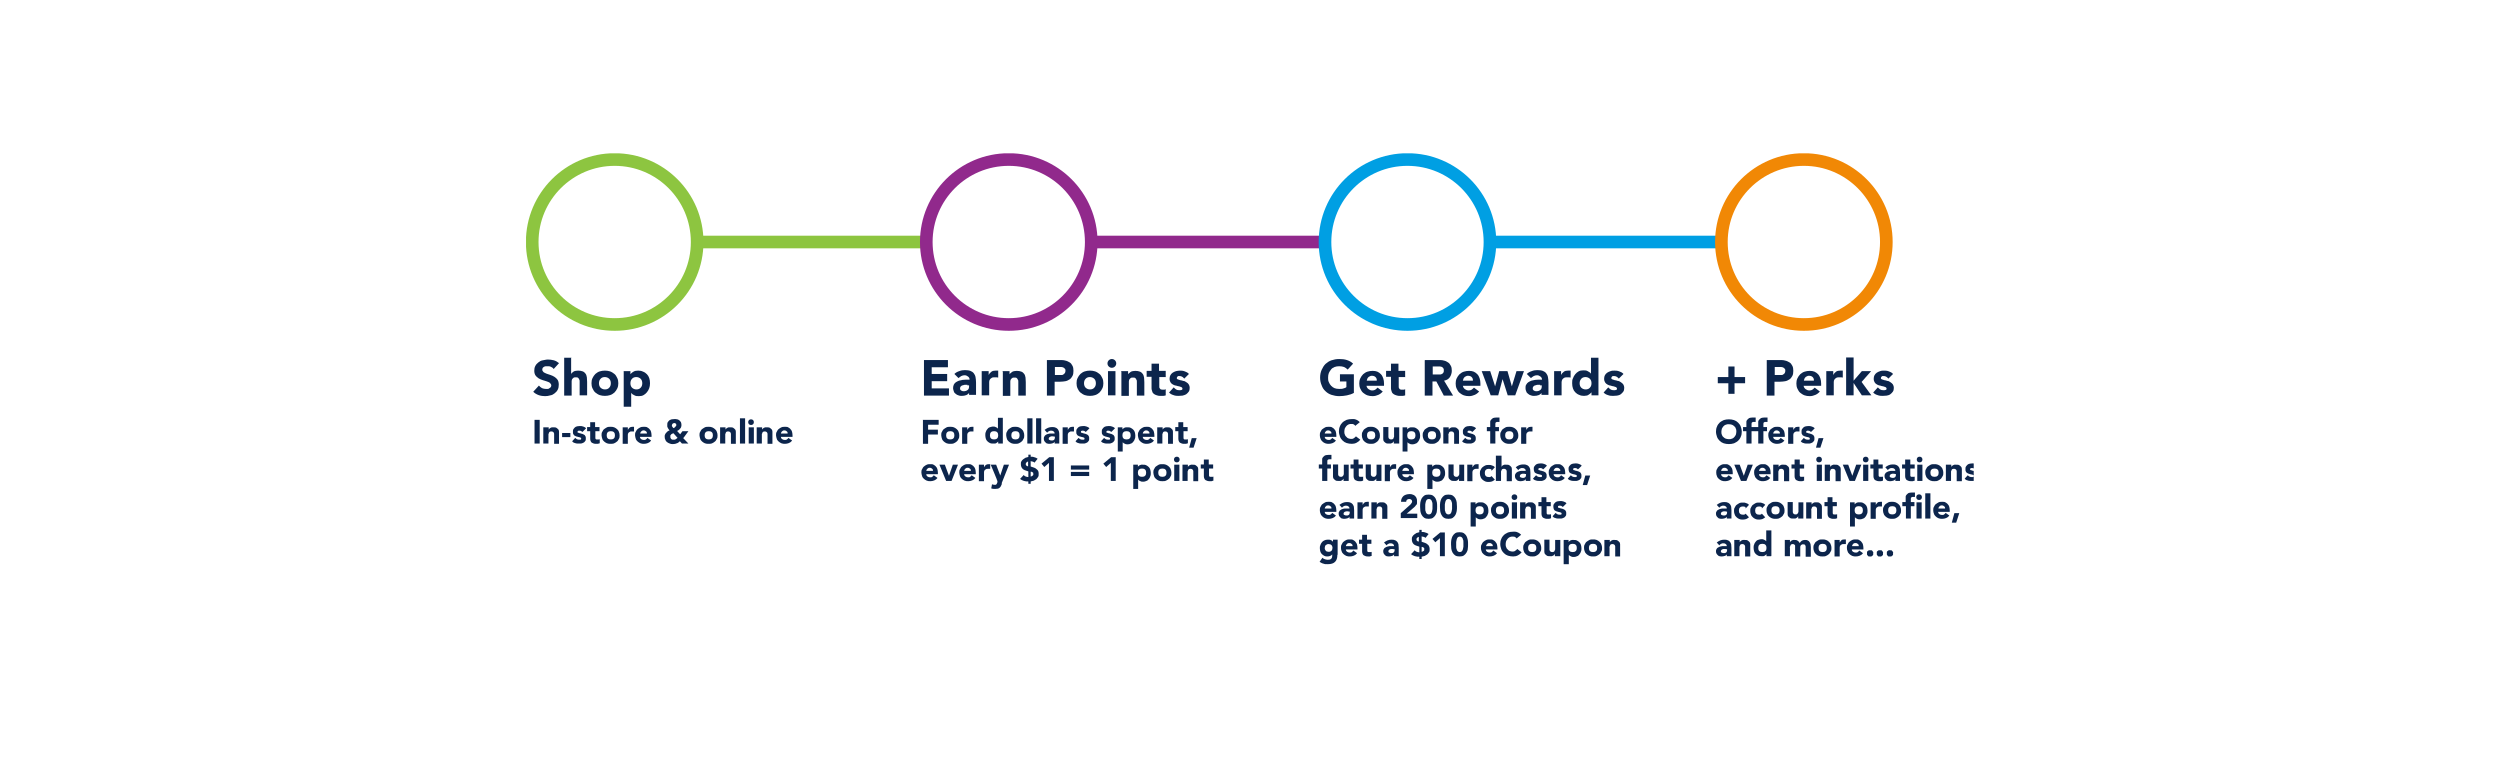 <?xml version="1.0" encoding="UTF-8"?>
<svg id="Layer_1" xmlns="http://www.w3.org/2000/svg" version="1.1" xmlns:xlink="http://www.w3.org/1999/xlink" viewBox="0 0 970 300">
  <!-- Generator: Adobe Illustrator 29.0.0, SVG Export Plug-In . SVG Version: 2.1.0 Build 186)  -->
  <defs>
    <style>
      .st0, .st1, .st2, .st3, .st4 {
        fill: none;
      }

      .st5 {
        isolation: isolate;
      }

      .st1 {
        stroke: #8dc540;
      }

      .st1, .st2, .st3, .st4 {
        stroke-width: 4.9px;
      }

      .st2 {
        stroke: #91298c;
      }

      .st3 {
        stroke: #f18805;
      }

      .st4 {
        stroke: #009fe3;
      }

      .st6 {
        clip-path: url(#clippath);
      }

      .st7 {
        fill: #0c254c;
      }
    </style>
    <clipPath id="clippath">
      <rect class="st0" x="204.1" y="59.5" width="561.7" height="160.3"/>
    </clipPath>
  </defs>
  <g id="Layer_11" data-name="Layer_1">
    <g id="Layer_1-2">
      <g class="st6">
        <g id="jaycar_club">
          <g id="Ellipse_1">
            <circle class="st0" cx="238.5" cy="93.9" r="34.4"/>
            <circle class="st1" cx="238.5" cy="93.9" r="32"/>
          </g>
          <line id="Line_1" class="st1" x1="270" y1="93.9" x2="359.9" y2="93.9"/>
          <g id="Ellipse_2">
            <circle class="st0" cx="391.4" cy="93.9" r="34.4"/>
            <circle class="st2" cx="391.4" cy="93.9" r="32"/>
          </g>
          <line id="Line_2" class="st2" x1="423" y1="93.9" x2="512.9" y2="93.9"/>
          <g id="Ellipse_3">
            <circle class="st0" cx="546.2" cy="93.9" r="34.4" transform="translate(217.8 540.4) rotate(-63.4)"/>
            <circle class="st4" cx="546.1" cy="93.9" r="32"/>
          </g>
          <line id="Line_3" class="st4" x1="577.6" y1="93.9" x2="667.4" y2="93.9"/>
          <g id="Ellipse_4">
            <circle class="st0" cx="699.9" cy="93.9" r="34.4"/>
            <circle class="st3" cx="699.9" cy="93.9" r="32"/>
          </g>
          <g id="Shop" class="st5">
            <g class="st5">
              <g class="st5">
                <g class="st5">
                  <path class="st7" d="M214.7,143c-.2-.3-.6-.5-1-.7s-.8-.2-1.2-.2-.4,0-.7,0c-.2,0-.5.1-.7.2-.2.1-.4.3-.5.4-.1.2-.2.4-.2.7,0,.4.2.7.5,1,.3.2.7.4,1.2.6s1,.3,1.5.5c.5.2,1.1.4,1.5.7.5.3.9.7,1.2,1.1s.5,1.1.5,1.9-.1,1.4-.4,2c-.3.6-.7,1-1.2,1.4-.5.4-1,.7-1.7.8-.6.2-1.3.3-2,.3s-1.7-.1-2.5-.4c-.8-.3-1.5-.7-2.1-1.3l2.2-2.4c.3.4.7.7,1.2,1,.5.2,1,.3,1.5.3s.5,0,.7,0c.3,0,.5-.1.7-.3.2-.1.4-.3.5-.4.1-.2.2-.4.2-.6,0-.4-.2-.7-.5-1s-.7-.4-1.2-.6c-.5-.2-1-.3-1.6-.5-.6-.2-1.1-.4-1.6-.7-.5-.3-.9-.7-1.2-1.1s-.5-1.1-.5-1.8.1-1.4.4-1.9c.3-.6.7-1,1.2-1.4.5-.4,1-.7,1.7-.8s1.3-.3,2-.3,1.5.1,2.3.3c.7.2,1.4.6,2,1.1l-2.1,2.3Z"/>
                  <path class="st7" d="M221.6,138.7v6.5h0c0-.2.2-.4.3-.5.2-.2.3-.3.6-.5.2-.1.5-.3.8-.3.3,0,.6-.1,1-.1.7,0,1.3.1,1.8.3.5.2.8.5,1.1.9.3.4.4.9.5,1.4,0,.5.1,1.1.1,1.8v5.2h-2.9v-4.6c0-.3,0-.6,0-.8,0-.3,0-.6-.2-.8,0-.2-.2-.4-.4-.6s-.5-.2-.9-.2-.7,0-.9.2-.4.3-.5.5-.2.5-.2.8c0,.3,0,.6,0,.9v4.7h-2.9v-14.7h2.9Z"/>
                  <path class="st7" d="M229.5,148.7c0-.8.1-1.4.4-2,.3-.6.6-1.1,1.1-1.6.5-.4,1-.8,1.7-1,.6-.2,1.3-.3,2-.3s1.4.1,2,.3c.6.2,1.2.6,1.7,1,.5.4.8,1,1.1,1.6.3.6.4,1.3.4,2s-.1,1.4-.4,2c-.3.6-.6,1.1-1.1,1.6-.5.4-1,.8-1.7,1-.6.2-1.3.3-2,.3s-1.4-.1-2-.3c-.6-.2-1.2-.6-1.7-1s-.8-1-1.1-1.6c-.3-.6-.4-1.3-.4-2ZM232.4,148.7c0,.7.2,1.3.6,1.7.4.4,1,.7,1.7.7s1.3-.2,1.7-.7c.4-.4.6-1,.6-1.7s-.2-1.3-.6-1.7c-.4-.4-1-.7-1.7-.7s-1.3.2-1.7.7c-.4.4-.6,1-.6,1.7Z"/>
                  <path class="st7" d="M241.9,144h2.7v1.2h0c.1-.2.3-.3.5-.5s.4-.3.7-.5c.3-.1.5-.3.8-.3s.6-.1,1-.1c.7,0,1.3.1,1.9.4.6.2,1.1.6,1.5,1,.4.4.7.9.9,1.5.2.6.3,1.2.3,2s-.1,1.3-.3,1.9c-.2.6-.5,1.1-.9,1.6s-.8.8-1.3,1.1c-.5.3-1.1.4-1.8.4s-1.2,0-1.7-.3c-.5-.2-1-.5-1.3-1h0v5.4h-2.9v-13.9ZM244.6,148.7c0,.7.2,1.3.6,1.7.4.4,1,.7,1.7.7s1.3-.2,1.7-.7c.4-.4.6-1,.6-1.7s-.2-1.3-.6-1.7c-.4-.4-1-.7-1.7-.7s-1.3.2-1.7.7c-.4.4-.6,1-.6,1.7Z"/>
                </g>
              </g>
            </g>
          </g>
          <g id="Earn_Points" class="st5">
            <g class="st5">
              <g class="st5">
                <g class="st5">
                  <path class="st7" d="M358.5,139.7h9.3v2.8h-6.3v2.6h6v2.8h-6v2.8h6.7v2.8h-9.7v-13.7Z"/>
                  <path class="st7" d="M376.2,152.2h0c-.3.5-.8.9-1.3,1.1s-1.1.3-1.7.3-.9,0-1.3-.2c-.4-.1-.8-.3-1.1-.6-.3-.2-.6-.5-.7-.9s-.3-.8-.3-1.3.1-1,.3-1.4c.2-.4.5-.7.8-.9.3-.2.7-.4,1.2-.6.4-.1.9-.2,1.4-.3.5,0,.9-.1,1.4-.1.5,0,.9,0,1.3,0,0-.5-.2-.9-.6-1.2-.4-.3-.8-.5-1.3-.5s-.9.1-1.3.3c-.4.2-.7.5-1.1.8l-1.6-1.6c.5-.5,1.2-.9,1.9-1.1.7-.3,1.5-.4,2.2-.4s1.6.1,2.1.3c.5.2,1,.5,1.3.9.3.4.6.9.7,1.5.1.6.2,1.3.2,2.1v4.8h-2.7v-1.2ZM375.4,149.3c-.2,0-.5,0-.8,0-.3,0-.6,0-1,.2-.3,0-.6.2-.8.4-.2.2-.3.4-.3.8s.1.6.4.8.6.3.9.3.6,0,.8-.1c.3,0,.5-.2.7-.3.2-.1.4-.3.5-.5s.2-.5.2-.8v-.6h-.7Z"/>
                  <path class="st7" d="M380.7,144h2.9v1.5h0c.3-.6.7-1,1.1-1.3.4-.3,1-.4,1.6-.4s.3,0,.5,0,.3,0,.5,0v2.7c-.2,0-.4-.1-.6-.1s-.4,0-.6,0c-.6,0-1,0-1.3.2s-.6.4-.7.6c-.2.3-.3.6-.3,1s0,.8,0,1.3v3.9h-2.9v-9.4Z"/>
                  <path class="st7" d="M388.9,144h2.8v1.3h0c0-.2.2-.4.4-.5.2-.2.4-.3.6-.5.2-.1.5-.3.8-.3.3,0,.6-.1,1-.1.7,0,1.3.1,1.8.3.5.2.8.5,1.1.9.3.4.4.9.5,1.4,0,.5.1,1.1.1,1.8v5.2h-2.9v-4.6c0-.3,0-.6,0-.8,0-.3,0-.6-.2-.8,0-.2-.2-.4-.4-.6s-.5-.2-.9-.2-.7,0-.9.2-.4.3-.5.5-.2.5-.2.8c0,.3,0,.6,0,.9v4.7h-2.9v-9.4Z"/>
                  <path class="st7" d="M406.2,139.7h5.1c.7,0,1.4,0,2,.2.6.1,1.2.4,1.7.7.5.3.8.7,1.1,1.3.3.5.4,1.2.4,2s-.1,1.5-.4,2c-.3.5-.6,1-1.1,1.3-.5.3-1,.6-1.6.7-.6.1-1.3.2-2,.2h-2.2v5.4h-3v-13.7ZM409.2,145.5h2c.3,0,.5,0,.8,0,.3,0,.5-.1.7-.3s.4-.3.5-.5c.1-.2.2-.5.2-.8s0-.6-.2-.8c-.2-.2-.4-.4-.6-.5-.3-.1-.5-.2-.8-.2s-.6,0-.9,0h-1.6v3.3Z"/>
                  <path class="st7" d="M417.7,148.7c0-.8.1-1.4.4-2,.3-.6.6-1.1,1.1-1.6.5-.4,1-.8,1.7-1,.6-.2,1.3-.3,2-.3s1.4.1,2,.3c.6.2,1.2.6,1.7,1,.5.4.8,1,1.1,1.6.3.6.4,1.3.4,2s-.1,1.4-.4,2c-.3.6-.6,1.1-1.1,1.6-.5.4-1,.8-1.7,1-.6.2-1.3.3-2,.3s-1.4-.1-2-.3c-.6-.2-1.2-.6-1.7-1s-.8-1-1.1-1.6c-.3-.6-.4-1.3-.4-2ZM420.6,148.7c0,.7.2,1.3.6,1.7.4.4,1,.7,1.7.7s1.3-.2,1.7-.7c.4-.4.6-1,.6-1.7s-.2-1.3-.6-1.7c-.4-.4-1-.7-1.7-.7s-1.3.2-1.7.7c-.4.4-.6,1-.6,1.7Z"/>
                  <path class="st7" d="M429.7,141c0-.5.2-.9.5-1.2.3-.3.7-.5,1.2-.5s.9.2,1.2.5c.3.3.5.7.5,1.2s-.2.9-.5,1.2c-.3.3-.7.5-1.2.5s-.9-.2-1.2-.5c-.3-.3-.5-.7-.5-1.2ZM429.9,144h2.9v9.4h-2.9v-9.4Z"/>
                  <path class="st7" d="M434.9,144h2.8v1.3h0c0-.2.2-.4.4-.5.2-.2.4-.3.6-.5.2-.1.5-.3.8-.3.3,0,.6-.1,1-.1.7,0,1.3.1,1.8.3.5.2.8.5,1.1.9.3.4.4.9.5,1.4,0,.5.1,1.1.1,1.8v5.2h-2.9v-4.6c0-.3,0-.6,0-.8,0-.3,0-.6-.2-.8,0-.2-.2-.4-.4-.6s-.5-.2-.9-.2-.7,0-.9.2-.4.3-.5.5-.2.5-.2.8c0,.3,0,.6,0,.9v4.7h-2.9v-9.4Z"/>
                  <path class="st7" d="M452.4,146.3h-2.6v3.1c0,.3,0,.5,0,.7,0,.2,0,.4.2.6s.2.3.4.4c.2,0,.4.1.7.1s.4,0,.6,0c.3,0,.4-.1.6-.2v2.4c-.3.1-.7.2-1,.2s-.7,0-1,0c-.5,0-.9,0-1.4-.2-.4-.1-.8-.3-1.1-.5s-.6-.5-.7-.9-.3-.8-.3-1.3v-4.5h-1.9v-2.3h1.9v-2.8h2.9v2.8h2.6v2.3Z"/>
                  <path class="st7" d="M459.3,146.7c-.4-.5-1-.8-1.7-.8s-.5,0-.7.2c-.2.1-.3.3-.3.6s.1.4.4.5c.2.1.5.2.9.3.4,0,.8.2,1.2.3.4,0,.8.2,1.2.5.4.2.7.5.9.8s.4.8.4,1.4-.1,1.1-.4,1.5c-.3.4-.6.7-1,1-.4.2-.9.4-1.4.5-.5,0-1,.1-1.5.1s-1.3,0-2-.3c-.7-.2-1.2-.5-1.7-1l1.8-2c.3.3.6.6.9.8.3.2.7.3,1.2.3s.6,0,.9-.1c.3,0,.4-.3.4-.5s-.1-.4-.4-.6c-.2-.1-.5-.2-.9-.3-.4,0-.8-.2-1.2-.3-.4,0-.8-.2-1.2-.4-.4-.2-.7-.5-.9-.8s-.4-.8-.4-1.4.1-1,.3-1.4c.2-.4.5-.7.9-1s.8-.4,1.3-.6c.5-.1,1-.2,1.5-.2s1.2,0,1.9.3c.6.2,1.2.5,1.6,1l-1.8,1.8Z"/>
                </g>
              </g>
            </g>
          </g>
          <g id="Get_Rewards" class="st5">
            <g class="st5">
              <g class="st5">
                <g class="st5">
                  <path class="st7" d="M525.4,152.4c-.9.5-1.8.8-2.8,1-1,.2-2,.3-3,.3s-2.1-.2-3-.5-1.7-.8-2.3-1.4c-.7-.6-1.2-1.4-1.5-2.3-.4-.9-.6-1.9-.6-3s.2-2.1.6-3c.4-.9.9-1.7,1.5-2.3.7-.6,1.4-1.1,2.3-1.4.9-.3,1.9-.5,3-.5s2.1.1,3,.4,1.7.7,2.4,1.4l-2.1,2.3c-.4-.4-.9-.8-1.4-1-.5-.2-1.2-.3-1.9-.3s-1.2.1-1.8.3c-.5.2-1,.5-1.3.9s-.7.9-.9,1.4c-.2.5-.3,1.1-.3,1.8s0,1.2.3,1.8c.2.5.5,1,.9,1.4s.8.7,1.3.9c.5.2,1.1.3,1.8.3s1.2,0,1.7-.2c.5-.1.9-.3,1.1-.5v-2.2h-2.5v-2.8h5.4v7.2Z"/>
                  <path class="st7" d="M536.6,151.8c-.5.6-1.1,1.1-1.8,1.4s-1.4.5-2.2.5-1.4-.1-2-.3c-.6-.2-1.2-.6-1.7-1-.5-.4-.8-1-1.1-1.6-.3-.6-.4-1.3-.4-2s.1-1.4.4-2c.3-.6.6-1.1,1.1-1.6.5-.4,1-.8,1.7-1,.6-.2,1.3-.3,2-.3s1.3.1,1.8.3c.5.2,1,.6,1.4,1,.4.4.7,1,.9,1.6.2.6.3,1.3.3,2v.9h-6.8c.1.6.4,1,.8,1.3.4.3.9.5,1.4.5s.9-.1,1.2-.3c.3-.2.6-.5.9-.8l2,1.5ZM534.2,147.6c0-.5-.1-.9-.5-1.3-.3-.3-.8-.5-1.3-.5s-.6,0-.9.2-.5.2-.6.4c-.2.2-.3.3-.4.6,0,.2-.2.4-.2.7h3.8Z"/>
                  <path class="st7" d="M545.3,146.3h-2.6v3.1c0,.3,0,.5,0,.7,0,.2,0,.4.2.6,0,.2.2.3.4.4s.4.1.7.1.4,0,.6,0c.3,0,.4-.1.6-.2v2.4c-.3.1-.7.2-1,.2-.3,0-.7,0-1,0-.5,0-.9,0-1.4-.2-.4-.1-.8-.3-1.1-.5s-.6-.5-.7-.9-.3-.8-.3-1.3v-4.5h-1.9v-2.3h1.9v-2.8h2.9v2.8h2.6v2.3Z"/>
                  <path class="st7" d="M552.9,139.7h5.3c.7,0,1.4,0,2,.2.6.1,1.2.4,1.6.7.5.3.8.7,1.1,1.3.3.5.4,1.2.4,2s-.3,1.8-.8,2.5c-.5.7-1.2,1.1-2.2,1.3l3.5,5.8h-3.6l-2.9-5.5h-1.5v5.5h-3v-13.7ZM555.9,145.3h1.8c.3,0,.6,0,.9,0,.3,0,.6,0,.8-.2.2,0,.4-.2.6-.5.2-.2.2-.5.2-.9s0-.6-.2-.8c-.1-.2-.3-.4-.5-.5-.2-.1-.5-.2-.8-.2-.3,0-.6,0-.8,0h-2v3.1Z"/>
                  <path class="st7" d="M574,151.8c-.5.6-1.1,1.1-1.8,1.4-.7.3-1.4.5-2.2.5s-1.4-.1-2-.3c-.6-.2-1.2-.6-1.7-1-.5-.4-.8-1-1.1-1.6-.3-.6-.4-1.3-.4-2s.1-1.4.4-2c.3-.6.6-1.1,1.1-1.6.5-.4,1-.8,1.7-1,.6-.2,1.3-.3,2-.3s1.3.1,1.8.3c.5.2,1,.6,1.4,1,.4.4.7,1,.9,1.6.2.6.3,1.3.3,2v.9h-6.8c.1.6.4,1,.8,1.3.4.3.9.5,1.4.5s.9-.1,1.2-.3c.3-.2.6-.5.9-.8l2,1.5ZM571.5,147.6c0-.5-.1-.9-.5-1.3-.3-.3-.8-.5-1.3-.5s-.6,0-.9.2c-.2.1-.5.2-.6.4-.2.2-.3.3-.4.6,0,.2-.2.4-.2.7h3.8Z"/>
                  <path class="st7" d="M575.1,144h3.1l1.9,5.9h0l1.6-5.9h3.2l1.7,5.9h0l1.8-5.9h2.9l-3.4,9.4h-2.9l-2-6.3h0l-1.7,6.3h-2.9l-3.5-9.4Z"/>
                  <path class="st7" d="M598.3,152.2h0c-.3.5-.8.9-1.3,1.1-.5.2-1.1.3-1.7.3s-.9,0-1.3-.2c-.4-.1-.8-.3-1.1-.6-.3-.2-.6-.5-.7-.9-.2-.4-.3-.8-.3-1.3s0-1,.3-1.4c.2-.4.5-.7.8-.9.3-.2.7-.4,1.2-.6.4-.1.9-.2,1.4-.3.5,0,.9-.1,1.4-.1.5,0,.9,0,1.3,0,0-.5-.2-.9-.6-1.2-.4-.3-.8-.5-1.3-.5s-.9.1-1.3.3c-.4.2-.7.5-1.1.8l-1.6-1.6c.5-.5,1.2-.9,1.9-1.1.7-.3,1.5-.4,2.2-.4s1.6.1,2.1.3c.5.2,1,.5,1.3.9s.6.9.7,1.5c.1.6.2,1.3.2,2.1v4.8h-2.7v-1.2ZM597.6,149.3c-.2,0-.5,0-.8,0-.3,0-.6,0-1,.2-.3,0-.6.2-.8.4-.2.2-.3.4-.3.8s.1.6.4.8c.3.2.6.3.9.3s.6,0,.8-.1c.3,0,.5-.2.7-.3.2-.1.4-.3.5-.5s.2-.5.2-.8v-.6h-.7Z"/>
                  <path class="st7" d="M602.8,144h2.9v1.5h0c.3-.6.7-1,1.1-1.3s1-.4,1.6-.4.3,0,.5,0,.3,0,.5,0v2.7c-.2,0-.4-.1-.6-.1-.2,0-.4,0-.6,0-.6,0-1,0-1.3.2s-.6.4-.7.6-.3.6-.3,1,0,.8,0,1.3v3.9h-2.9v-9.4Z"/>
                  <path class="st7" d="M620.2,153.4h-2.7v-1.2h0c-.1.2-.3.3-.5.5-.2.2-.4.3-.7.5s-.5.3-.8.3c-.3,0-.6.1-.9.1-.7,0-1.3-.1-1.9-.4-.6-.2-1.1-.6-1.5-1s-.7-.9-.9-1.5c-.2-.6-.3-1.2-.3-2s0-1.3.3-1.9c.2-.6.5-1.1.9-1.6.4-.5.8-.8,1.3-1.1s1.1-.4,1.8-.4,1.2,0,1.7.3,1,.5,1.3,1h0v-6.2h2.9v14.7ZM617.5,148.7c0-.7-.2-1.3-.6-1.7-.4-.4-1-.7-1.7-.7s-1.3.2-1.7.7-.6,1-.6,1.7.2,1.3.6,1.7,1,.7,1.7.7,1.3-.2,1.7-.7c.4-.4.6-1,.6-1.7Z"/>
                  <path class="st7" d="M627.9,146.7c-.4-.5-1-.8-1.7-.8s-.5,0-.7.2c-.2.1-.3.3-.3.6s.1.4.4.5c.2.1.5.2.9.3.4,0,.8.2,1.2.3.4,0,.8.2,1.2.5s.7.5.9.8.4.8.4,1.4-.1,1.1-.4,1.5c-.3.4-.6.7-1,1s-.9.4-1.4.5c-.5,0-1,.1-1.5.1s-1.3,0-2-.3c-.7-.2-1.2-.5-1.7-1l1.8-2c.3.3.6.6.9.8.3.2.7.3,1.2.3s.6,0,.9-.1c.3,0,.4-.3.4-.5s-.1-.4-.4-.6c-.2-.1-.5-.2-.9-.3-.4,0-.8-.2-1.2-.3-.4,0-.8-.2-1.2-.4-.4-.2-.7-.5-.9-.8s-.4-.8-.4-1.4.1-1,.3-1.4c.2-.4.5-.7.9-1,.4-.3.8-.4,1.3-.6s1-.2,1.5-.2,1.2,0,1.9.3c.6.2,1.2.5,1.6,1l-1.8,1.8Z"/>
                </g>
              </g>
            </g>
          </g>
          <g id="_Perks" class="st5">
            <g class="st5">
              <g class="st5">
                <g class="st5">
                  <path class="st7" d="M666.5,146.3h4.1v-4.1h2.4v4.1h4.1v2.4h-4.1v4.1h-2.4v-4.1h-4.1v-2.4Z"/>
                  <path class="st7" d="M685.5,139.7h5.1c.7,0,1.4,0,2,.2.6.1,1.2.4,1.7.7.5.3.8.7,1.1,1.3.3.5.4,1.2.4,2s-.1,1.5-.4,2c-.3.5-.6,1-1.1,1.3-.5.3-1,.6-1.6.7-.6.1-1.3.2-2,.2h-2.2v5.4h-3v-13.7ZM688.5,145.5h2c.3,0,.5,0,.8,0,.3,0,.5-.1.7-.3.2-.1.4-.3.5-.5.1-.2.2-.5.2-.8s0-.6-.2-.8c-.2-.2-.4-.4-.6-.5-.3-.1-.5-.2-.8-.2s-.6,0-.9,0h-1.6v3.3Z"/>
                  <path class="st7" d="M706.2,151.8c-.5.6-1.1,1.1-1.8,1.4-.7.3-1.4.5-2.2.5s-1.4-.1-2-.3c-.6-.2-1.2-.6-1.7-1-.5-.4-.8-1-1.1-1.6-.3-.6-.4-1.3-.4-2s.1-1.4.4-2c.3-.6.6-1.1,1.1-1.6.5-.4,1-.8,1.7-1,.6-.2,1.3-.3,2-.3s1.3.1,1.8.3c.5.2,1,.6,1.4,1,.4.4.7,1,.9,1.6.2.6.3,1.3.3,2v.9h-6.8c.1.6.4,1,.8,1.3.4.3.9.5,1.4.5s.9-.1,1.2-.3c.3-.2.6-.5.9-.8l2,1.5ZM703.8,147.6c0-.5-.1-.9-.5-1.3-.3-.3-.8-.5-1.3-.5s-.6,0-.9.2c-.2.1-.5.2-.6.4-.2.2-.3.3-.4.6,0,.2-.2.4-.2.7h3.8Z"/>
                  <path class="st7" d="M708.4,144h2.9v1.5h0c.3-.6.7-1,1.1-1.3.4-.3,1-.4,1.6-.4s.3,0,.5,0,.3,0,.5,0v2.7c-.2,0-.4-.1-.6-.1-.2,0-.4,0-.6,0-.6,0-1,0-1.3.2s-.6.4-.7.6c-.2.3-.3.6-.3,1s0,.8,0,1.3v3.9h-2.9v-9.4Z"/>
                  <path class="st7" d="M716.3,138.7h2.9v9l3.2-3.7h3.6l-3.7,4.2,3.8,5.2h-3.7l-3.2-4.8h0v4.8h-2.9v-14.7Z"/>
                  <path class="st7" d="M732.5,146.7c-.4-.5-1-.8-1.7-.8s-.5,0-.7.2c-.2.1-.3.3-.3.6s.1.4.4.5c.2.1.5.2.9.3.4,0,.8.2,1.2.3.4,0,.8.2,1.2.5s.7.5.9.8.4.8.4,1.4-.1,1.1-.4,1.5c-.3.4-.6.7-1,1s-.9.4-1.4.5c-.5,0-1,.1-1.5.1s-1.3,0-2-.3c-.7-.2-1.2-.5-1.7-1l1.8-2c.3.3.6.6.9.8.3.2.7.3,1.2.3s.6,0,.9-.1c.3,0,.4-.3.4-.5s-.1-.4-.4-.6c-.2-.1-.5-.2-.9-.3-.4,0-.8-.2-1.2-.3-.4,0-.8-.2-1.2-.4-.4-.2-.7-.5-.9-.8s-.4-.8-.4-1.4.1-1,.3-1.4c.2-.4.5-.7.9-1,.4-.3.8-.4,1.3-.6s1-.2,1.5-.2,1.2,0,1.9.3c.6.2,1.2.5,1.6,1l-1.8,1.8Z"/>
                </g>
              </g>
            </g>
          </g>
          <g id="In-store_online" class="st5">
            <g class="st5">
              <g class="st5">
                <g class="st5">
                  <path class="st7" d="M207.4,162.9h2v9.2h-2v-9.2Z"/>
                  <path class="st7" d="M211,165.8h1.9v.9h0c0-.1.1-.2.3-.4.1-.1.2-.2.4-.3.2,0,.3-.2.5-.2.2,0,.4,0,.6,0,.5,0,.9,0,1.2.2.3.2.5.4.7.6s.3.6.3.9c0,.4,0,.8,0,1.2v3.5h-1.9v-3.1c0-.2,0-.4,0-.6,0-.2,0-.4-.1-.5,0-.2-.2-.3-.3-.4-.1-.1-.3-.2-.6-.2s-.5,0-.6.1c-.2,0-.3.2-.4.4,0,.2-.1.3-.2.5,0,.2,0,.4,0,.6v3.1h-2v-6.3Z"/>
                  <path class="st7" d="M221.3,169.6h-3.2v-1.6h3.2v1.6Z"/>
                  <path class="st7" d="M225.9,167.6c-.3-.4-.7-.5-1.1-.5s-.3,0-.5.1c-.2,0-.2.2-.2.4s0,.3.2.3c.2,0,.4.1.6.2.2,0,.5.1.8.2.3,0,.5.2.8.3s.5.3.6.6c.2.2.2.6.2,1s0,.7-.3,1c-.2.3-.4.5-.7.6s-.6.3-.9.3c-.3,0-.7,0-1,0s-.9,0-1.3-.2c-.5-.1-.8-.3-1.1-.7l1.2-1.3c.2.2.4.4.6.5.2.1.5.2.8.2s.4,0,.6,0c.2,0,.3-.2.3-.4s0-.3-.2-.4c-.2,0-.4-.2-.6-.2-.2,0-.5-.1-.8-.2-.3,0-.5-.2-.8-.3s-.5-.3-.6-.6c-.2-.2-.2-.6-.2-1s0-.7.2-1c.2-.3.4-.5.6-.7.2-.2.5-.3.9-.4.3,0,.6-.1,1-.1s.8,0,1.3.2.8.3,1.1.7l-1.2,1.2Z"/>
                  <path class="st7" d="M232.7,167.3h-1.7v2.1c0,.2,0,.3,0,.5,0,.1,0,.3.1.4,0,.1.2.2.3.2.1,0,.3,0,.5,0s.2,0,.4,0,.3,0,.4-.1v1.6c-.2,0-.4.1-.7.2-.2,0-.5,0-.7,0-.3,0-.6,0-.9-.1s-.5-.2-.7-.3-.4-.3-.5-.6c-.1-.2-.2-.5-.2-.9v-3h-1.2v-1.6h1.2v-1.9h1.9v1.9h1.7v1.6Z"/>
                  <path class="st7" d="M233.4,168.9c0-.5,0-1,.3-1.4.2-.4.4-.8.7-1s.7-.5,1.1-.7c.4-.2.9-.2,1.4-.2s.9,0,1.4.2c.4.2.8.4,1.1.7s.6.6.7,1c.2.4.3.9.3,1.4s0,1-.3,1.4c-.2.4-.4.8-.7,1-.3.3-.7.5-1.1.7-.4.2-.9.2-1.4.2s-.9,0-1.4-.2c-.4-.2-.8-.4-1.1-.7-.3-.3-.6-.6-.7-1s-.3-.9-.3-1.4ZM235.4,168.9c0,.5.1.9.4,1.2s.7.4,1.2.4.9-.1,1.2-.4c.3-.3.4-.7.4-1.2s-.1-.9-.4-1.2c-.3-.3-.7-.4-1.2-.4s-.9.1-1.2.4c-.3.3-.4.7-.4,1.2Z"/>
                  <path class="st7" d="M241.6,165.8h2v1h0c.2-.4.5-.7.7-.9.3-.2.6-.3,1.1-.3s.2,0,.3,0c.1,0,.2,0,.3,0v1.8c-.1,0-.3,0-.4,0-.1,0-.3,0-.4,0-.4,0-.7,0-.9.2-.2.1-.4.2-.5.4-.1.2-.2.4-.2.7s0,.5,0,.9v2.6h-2v-6.3Z"/>
                  <path class="st7" d="M252.6,171c-.3.4-.7.7-1.2.9s-1,.3-1.5.3-.9,0-1.4-.2c-.4-.2-.8-.4-1.1-.7-.3-.3-.6-.6-.7-1s-.3-.9-.3-1.4,0-1,.3-1.4c.2-.4.4-.8.7-1,.3-.3.7-.5,1.1-.7.4-.2.9-.2,1.4-.2s.9,0,1.2.2.7.4.9.7c.3.3.5.6.6,1,.1.4.2.9.2,1.4v.6h-4.5c0,.4.2.7.5.9.3.2.6.3,1,.3s.6,0,.8-.2c.2-.1.4-.3.6-.6l1.4,1ZM251,168.2c0-.3,0-.6-.3-.8-.2-.2-.5-.4-.9-.4s-.4,0-.6.1-.3.2-.4.3c-.1.1-.2.2-.3.4,0,.1-.1.3-.1.4h2.6Z"/>
                  <path class="st7" d="M265,169.9l2.1,2.2h-2.5l-.8-.9c-.4.4-.8.7-1.2.8-.4.2-.9.3-1.5.3s-.8,0-1.2-.2c-.4-.1-.7-.3-1-.5-.3-.2-.6-.5-.7-.9-.2-.3-.3-.7-.3-1.2s0-.6.1-.8.2-.5.4-.7.4-.4.6-.6.5-.3.8-.4c-.1-.2-.3-.3-.4-.5s-.2-.3-.3-.5c0-.2-.2-.3-.2-.5,0-.2,0-.4,0-.6,0-.4,0-.8.2-1.1.2-.3.4-.5.6-.7.3-.2.6-.3.9-.4.3,0,.7-.1,1.1-.1s.7,0,1,.1c.3,0,.6.2.9.4.2.2.4.4.6.7.1.3.2.6.2,1s0,.5-.1.8c0,.2-.2.5-.4.7-.2.2-.3.4-.5.5-.2.2-.4.3-.7.4l1.2,1.3.9-1.2h2.3l-1.9,2.6ZM261,168.2c-.1,0-.3.2-.4.2-.1,0-.2.2-.3.3s-.2.2-.2.3c0,.1,0,.3,0,.5s0,.3.1.5.2.3.3.4c.1,0,.2.2.4.2.2,0,.3,0,.5,0,.3,0,.6,0,.8-.2.2-.1.4-.3.7-.5l-1.6-1.8ZM261.6,164.2c-.3,0-.5,0-.6.2-.2.2-.3.4-.3.6s0,.2,0,.3c0,.1.1.2.2.3,0,.1.2.2.2.3,0,0,.2.2.3.2.1,0,.2-.1.3-.2.1,0,.2-.2.3-.3s.2-.2.3-.3.1-.2.1-.4c0-.3,0-.5-.3-.6-.2-.1-.4-.2-.6-.2Z"/>
                  <path class="st7" d="M271.4,168.9c0-.5,0-1,.3-1.4.2-.4.4-.8.7-1s.7-.5,1.1-.7c.4-.2.9-.2,1.4-.2s.9,0,1.4.2c.4.2.8.4,1.1.7s.6.6.7,1c.2.4.3.9.3,1.4s0,1-.3,1.4c-.2.4-.4.8-.7,1-.3.3-.7.5-1.1.7-.4.2-.9.2-1.4.2s-.9,0-1.4-.2c-.4-.2-.8-.4-1.1-.7-.3-.3-.6-.6-.7-1s-.3-.9-.3-1.4ZM273.4,168.9c0,.5.1.9.4,1.2s.7.4,1.2.4.9-.1,1.2-.4c.3-.3.4-.7.4-1.2s-.1-.9-.4-1.2c-.3-.3-.7-.4-1.2-.4s-.9.1-1.2.4c-.3.3-.4.7-.4,1.2Z"/>
                  <path class="st7" d="M279.6,165.8h1.9v.9h0c0-.1.1-.2.3-.4.1-.1.2-.2.4-.3.2,0,.3-.2.5-.2.2,0,.4,0,.6,0,.5,0,.9,0,1.2.2.3.2.5.4.7.6s.3.6.3.9c0,.4,0,.8,0,1.2v3.5h-1.9v-3.1c0-.2,0-.4,0-.6,0-.2,0-.4-.1-.5,0-.2-.2-.3-.3-.4-.1-.1-.3-.2-.6-.2s-.5,0-.6.1c-.2,0-.3.2-.4.4,0,.2-.1.3-.2.5,0,.2,0,.4,0,.6v3.1h-2v-6.3Z"/>
                  <path class="st7" d="M287.1,162.3h2v9.8h-2v-9.8Z"/>
                  <path class="st7" d="M290.3,163.8c0-.3.1-.6.3-.8.2-.2.5-.3.8-.3s.6.1.8.3c.2.2.3.5.3.8s-.1.6-.3.8c-.2.2-.5.3-.8.3s-.6-.1-.8-.3c-.2-.2-.3-.5-.3-.8ZM290.5,165.8h2v6.3h-2v-6.3Z"/>
                  <path class="st7" d="M293.8,165.8h1.9v.9h0c0-.1.1-.2.3-.4.1-.1.2-.2.4-.3.2,0,.3-.2.5-.2.2,0,.4,0,.6,0,.5,0,.9,0,1.2.2.3.2.5.4.7.6s.3.6.3.9c0,.4,0,.8,0,1.2v3.5h-1.9v-3.1c0-.2,0-.4,0-.6,0-.2,0-.4-.1-.5,0-.2-.2-.3-.3-.4-.1-.1-.3-.2-.6-.2s-.5,0-.6.1c-.2,0-.3.2-.4.4,0,.2-.1.3-.2.5,0,.2,0,.4,0,.6v3.1h-2v-6.3Z"/>
                  <path class="st7" d="M307.3,171c-.3.4-.7.7-1.2.9s-1,.3-1.5.3-.9,0-1.4-.2c-.4-.2-.8-.4-1.1-.7-.3-.3-.6-.6-.7-1s-.3-.9-.3-1.4,0-1,.3-1.4c.2-.4.4-.8.7-1,.3-.3.7-.5,1.1-.7.4-.2.9-.2,1.4-.2s.9,0,1.2.2.7.4.9.7c.3.3.5.6.6,1,.1.4.2.9.2,1.4v.6h-4.5c0,.4.2.7.5.9.3.2.6.3,1,.3s.6,0,.8-.2c.2-.1.4-.3.6-.6l1.4,1ZM305.6,168.2c0-.3,0-.6-.3-.8-.2-.2-.5-.4-.9-.4s-.4,0-.6.1-.3.2-.4.3c-.1.1-.2.2-.3.4,0,.1-.1.3-.1.4h2.6Z"/>
                </g>
              </g>
            </g>
          </g>
          <g id="For_dollars_spent_every_1_1_point" class="st5">
            <g class="st5">
              <g class="st5">
                <g class="st5">
                  <path class="st7" d="M358,162.9h6.2v1.9h-4.1v1.9h3.8v1.9h-3.8v3.6h-2v-9.2Z"/>
                  <path class="st7" d="M365.2,168.9c0-.5,0-1,.3-1.4.2-.4.4-.8.7-1s.7-.5,1.1-.7c.4-.2.9-.2,1.4-.2s.9,0,1.4.2c.4.2.8.4,1.1.7s.6.6.7,1c.2.4.3.9.3,1.4s0,1-.3,1.4c-.2.4-.4.8-.7,1-.3.3-.7.5-1.1.7-.4.2-.9.2-1.4.2s-.9,0-1.4-.2c-.4-.2-.8-.4-1.1-.7-.3-.3-.6-.6-.7-1s-.3-.9-.3-1.4ZM367.1,168.9c0,.5.1.9.4,1.2s.7.4,1.2.4.9-.1,1.2-.4c.3-.3.4-.7.4-1.2s-.1-.9-.4-1.2c-.3-.3-.7-.4-1.2-.4s-.9.1-1.2.4c-.3.3-.4.7-.4,1.2Z"/>
                  <path class="st7" d="M373.3,165.8h2v1h0c.2-.4.5-.7.7-.9.3-.2.6-.3,1.1-.3s.2,0,.3,0c.1,0,.2,0,.3,0v1.8c-.1,0-.3,0-.4,0-.1,0-.3,0-.4,0-.4,0-.7,0-.9.2-.2.1-.4.2-.5.4-.1.2-.2.4-.2.7s0,.5,0,.9v2.6h-2v-6.3Z"/>
                  <path class="st7" d="M389.1,172.1h-1.8v-.8h0c0,.1-.2.2-.3.3s-.3.2-.4.3-.4.2-.6.2c-.2,0-.4,0-.6,0-.5,0-.9,0-1.3-.2-.4-.2-.7-.4-1-.7-.3-.3-.5-.6-.6-1s-.2-.8-.2-1.3,0-.9.2-1.3c.1-.4.3-.8.6-1.1.2-.3.5-.6.9-.7s.8-.3,1.2-.3.8,0,1.1.2c.4.1.6.3.9.6h0v-4.2h1.9v9.8ZM387.3,168.9c0-.5-.1-.9-.4-1.2-.3-.3-.7-.4-1.2-.4s-.9.1-1.2.4c-.3.3-.4.7-.4,1.2s.1.9.4,1.2.7.4,1.2.4.9-.1,1.2-.4c.3-.3.4-.7.4-1.2Z"/>
                  <path class="st7" d="M390.4,168.9c0-.5,0-1,.3-1.4.2-.4.4-.8.7-1s.7-.5,1.1-.7c.4-.2.9-.2,1.4-.2s.9,0,1.4.2c.4.2.8.4,1.1.7s.6.6.7,1c.2.4.3.9.3,1.4s0,1-.3,1.4c-.2.4-.4.8-.7,1-.3.3-.7.5-1.1.7-.4.2-.9.2-1.4.2s-.9,0-1.4-.2c-.4-.2-.8-.4-1.1-.7-.3-.3-.6-.6-.7-1s-.3-.9-.3-1.4ZM392.4,168.9c0,.5.1.9.4,1.2s.7.4,1.2.4.9-.1,1.2-.4c.3-.3.4-.7.4-1.2s-.1-.9-.4-1.2c-.3-.3-.7-.4-1.2-.4s-.9.1-1.2.4c-.3.3-.4.7-.4,1.2Z"/>
                  <path class="st7" d="M398.6,162.3h2v9.8h-2v-9.8Z"/>
                  <path class="st7" d="M402,162.3h2v9.8h-2v-9.8Z"/>
                  <path class="st7" d="M409.3,171.3h0c-.2.3-.5.6-.9.7-.4.1-.7.2-1.1.2s-.6,0-.9-.1c-.3,0-.5-.2-.7-.4s-.4-.4-.5-.6c-.1-.2-.2-.5-.2-.8s0-.7.2-.9c.1-.3.3-.5.5-.6.2-.2.5-.3.8-.4.3,0,.6-.2.9-.2.3,0,.6,0,.9,0s.6,0,.9,0c0-.3-.1-.6-.4-.8-.2-.2-.5-.3-.9-.3s-.6,0-.9.2c-.3.1-.5.3-.7.6l-1-1.1c.4-.3.8-.6,1.3-.8.5-.2,1-.3,1.5-.3s1,0,1.4.2c.4.1.7.4.9.6.2.3.4.6.5,1s.1.9.1,1.4v3.2h-1.8v-.8ZM408.8,169.3c-.1,0-.3,0-.6,0-.2,0-.4,0-.6.1s-.4.2-.5.3c-.1.1-.2.3-.2.5s0,.4.3.5.4.2.6.2.4,0,.6,0c.2,0,.3-.1.5-.2.1,0,.2-.2.3-.4,0-.1.1-.3.1-.5v-.4h-.5Z"/>
                  <path class="st7" d="M412.3,165.8h2v1h0c.2-.4.5-.7.7-.9.3-.2.6-.3,1.1-.3s.2,0,.3,0c.1,0,.2,0,.3,0v1.8c-.1,0-.3,0-.4,0-.1,0-.3,0-.4,0-.4,0-.7,0-.9.2-.2.1-.4.2-.5.4-.1.2-.2.4-.2.7s0,.5,0,.9v2.6h-2v-6.3Z"/>
                  <path class="st7" d="M421.2,167.6c-.3-.4-.7-.5-1.1-.5s-.3,0-.5.1c-.2,0-.2.2-.2.4s0,.3.2.3c.2,0,.4.1.6.2.2,0,.5.1.8.2.3,0,.5.2.8.3s.5.3.6.6c.2.2.2.6.2,1s0,.7-.3,1c-.2.3-.4.5-.7.6s-.6.3-.9.3c-.3,0-.7,0-1,0s-.9,0-1.3-.2c-.5-.1-.8-.3-1.1-.7l1.2-1.3c.2.2.4.4.6.5.2.1.5.2.8.2s.4,0,.6,0c.2,0,.3-.2.3-.4s0-.3-.2-.4c-.2,0-.4-.2-.6-.2-.2,0-.5-.1-.8-.2-.3,0-.5-.2-.8-.3s-.5-.3-.6-.6c-.2-.2-.2-.6-.2-1s0-.7.2-1c.2-.3.4-.5.6-.7.2-.2.5-.3.9-.4.3,0,.6-.1,1-.1s.8,0,1.3.2.8.3,1.1.7l-1.2,1.2Z"/>
                  <path class="st7" d="M431.1,167.6c-.3-.4-.7-.5-1.1-.5s-.3,0-.5.1c-.2,0-.2.2-.2.4s0,.3.2.3c.2,0,.4.1.6.2.2,0,.5.1.8.2.3,0,.5.2.8.3s.5.3.6.6c.2.2.2.6.2,1s0,.7-.3,1c-.2.3-.4.5-.7.6s-.6.3-.9.3c-.3,0-.7,0-1,0s-.9,0-1.3-.2c-.5-.1-.8-.3-1.1-.7l1.2-1.3c.2.2.4.4.6.5.2.1.5.2.8.2s.4,0,.6,0c.2,0,.3-.2.3-.4s0-.3-.2-.4c-.2,0-.4-.2-.6-.2-.2,0-.5-.1-.8-.2-.3,0-.5-.2-.8-.3s-.5-.3-.6-.6c-.2-.2-.2-.6-.2-1s0-.7.2-1c.2-.3.4-.5.6-.7.2-.2.5-.3.9-.4.3,0,.6-.1,1-.1s.8,0,1.3.2.8.3,1.1.7l-1.2,1.2Z"/>
                  <path class="st7" d="M433.7,165.8h1.8v.8h0c0-.1.2-.2.3-.3.1-.1.3-.2.4-.3.2,0,.4-.2.6-.2.2,0,.4,0,.6,0,.5,0,.9,0,1.3.2s.7.4,1,.7c.3.3.5.6.6,1,.1.4.2.8.2,1.3s0,.9-.2,1.3c-.1.4-.3.8-.6,1.1-.2.3-.5.6-.9.7-.4.2-.8.3-1.2.3s-.8,0-1.1-.2c-.4-.1-.6-.3-.9-.6h0v3.6h-1.9v-9.3ZM435.5,168.9c0,.5.1.9.4,1.2.3.3.7.4,1.2.4s.9-.1,1.2-.4.4-.7.4-1.2-.1-.9-.4-1.2c-.3-.3-.7-.4-1.2-.4s-.9.1-1.2.4c-.3.3-.4.7-.4,1.2Z"/>
                  <path class="st7" d="M447.7,171c-.3.4-.7.7-1.2.9s-1,.3-1.5.3-.9,0-1.4-.2c-.4-.2-.8-.4-1.1-.7-.3-.3-.6-.6-.7-1s-.3-.9-.3-1.4,0-1,.3-1.4c.2-.4.4-.8.7-1,.3-.3.7-.5,1.1-.7.4-.2.9-.2,1.4-.2s.9,0,1.2.2.7.4.9.7c.3.3.5.6.6,1,.1.4.2.9.2,1.4v.6h-4.5c0,.4.2.7.5.9.3.2.6.3,1,.3s.6,0,.8-.2c.2-.1.4-.3.6-.6l1.4,1ZM446,168.2c0-.3,0-.6-.3-.8-.2-.2-.5-.4-.9-.4s-.4,0-.6.1-.3.2-.4.3c-.1.1-.2.2-.3.4,0,.1-.1.3-.1.4h2.6Z"/>
                  <path class="st7" d="M449.2,165.8h1.9v.9h0c0-.1.1-.2.3-.4.1-.1.2-.2.4-.3.2,0,.3-.2.5-.2.2,0,.4,0,.6,0,.5,0,.9,0,1.2.2.3.2.5.4.7.6s.3.6.3.9c0,.4,0,.8,0,1.2v3.5h-1.9v-3.1c0-.2,0-.4,0-.6,0-.2,0-.4-.1-.5,0-.2-.2-.3-.3-.4-.1-.1-.3-.2-.6-.2s-.5,0-.6.1c-.2,0-.3.2-.4.4,0,.2-.1.3-.2.5,0,.2,0,.4,0,.6v3.1h-2v-6.3Z"/>
                  <path class="st7" d="M460.9,167.3h-1.7v2.1c0,.2,0,.3,0,.5,0,.1,0,.3.1.4,0,.1.2.2.3.2.1,0,.3,0,.5,0s.2,0,.4,0,.3,0,.4-.1v1.6c-.2,0-.4.1-.7.2-.2,0-.5,0-.7,0-.3,0-.6,0-.9-.1s-.5-.2-.7-.3-.4-.3-.5-.6c-.1-.2-.2-.5-.2-.9v-3h-1.2v-1.6h1.2v-1.9h1.9v1.9h1.7v1.6Z"/>
                  <path class="st7" d="M462.4,170h1.9l-1.2,3.7h-1.7l1-3.7Z"/>
                </g>
              </g>
            </g>
            <g class="st5">
              <g class="st5">
                <g class="st5">
                  <path class="st7" d="M363.7,185.5c-.3.4-.7.7-1.2.9s-1,.3-1.5.3-.9,0-1.4-.2c-.4-.2-.8-.4-1.1-.7-.3-.3-.6-.6-.7-1s-.3-.9-.3-1.4,0-1,.3-1.4c.2-.4.4-.8.7-1,.3-.3.7-.5,1.1-.7.4-.2.9-.2,1.4-.2s.9,0,1.2.2.7.4.9.7c.3.3.5.6.6,1,.1.4.2.9.2,1.4v.6h-4.5c0,.4.2.7.5.9.3.2.6.3,1,.3s.6,0,.8-.2c.2-.1.4-.3.6-.6l1.4,1ZM362,182.7c0-.3,0-.6-.3-.8-.2-.2-.5-.4-.9-.4s-.4,0-.6.1-.3.2-.4.3c-.1.1-.2.2-.3.4,0,.1-.1.3-.1.4h2.6Z"/>
                  <path class="st7" d="M364.5,180.3h2.1l1.6,4.3h0l1.5-4.3h2l-2.5,6.3h-2.1l-2.6-6.3Z"/>
                  <path class="st7" d="M378.4,185.5c-.3.4-.7.7-1.2.9s-1,.3-1.5.3-.9,0-1.4-.2c-.4-.2-.8-.4-1.1-.7-.3-.3-.6-.6-.7-1s-.3-.9-.3-1.4,0-1,.3-1.4c.2-.4.4-.8.7-1,.3-.3.7-.5,1.1-.7.4-.2.9-.2,1.4-.2s.9,0,1.2.2.7.4.9.7c.3.3.5.6.6,1,.1.4.2.9.2,1.4v.6h-4.5c0,.4.2.7.5.9.3.2.6.3,1,.3s.6,0,.8-.2c.2-.1.4-.3.6-.6l1.4,1ZM376.7,182.7c0-.3,0-.6-.3-.8-.2-.2-.5-.4-.9-.4s-.4,0-.6.1-.3.2-.4.3c-.1.1-.2.2-.3.4,0,.1-.1.3-.1.4h2.6Z"/>
                  <path class="st7" d="M379.8,180.3h2v1h0c.2-.4.5-.7.7-.9.3-.2.6-.3,1.1-.3s.2,0,.3,0c.1,0,.2,0,.3,0v1.8c-.1,0-.3,0-.4,0-.1,0-.3,0-.4,0-.4,0-.7,0-.9.2-.2.1-.4.2-.5.4-.1.2-.2.4-.2.7s0,.5,0,.9v2.6h-2v-6.3Z"/>
                  <path class="st7" d="M388.8,187.6c-.1.3-.3.6-.4.9-.1.3-.3.5-.5.7-.2.2-.4.3-.7.4-.3,0-.7.1-1.1.1s-1,0-1.5-.2l.3-1.6c.3.1.6.2.9.2s.4,0,.5,0,.3-.1.3-.2c0,0,.2-.2.2-.3,0-.1.1-.3.2-.5v-.4c.1,0-2.6-6.4-2.6-6.4h2.1l1.6,4.2h0l1.4-4.2h2l-2.9,7.3Z"/>
                  <path class="st7" d="M399.8,177.2c.5,0,1,0,1.5.2.5.1.9.3,1.3.6l-1.2,1.5c-.2-.2-.4-.3-.7-.4-.3,0-.5-.1-.8-.2v2.1l1.2.4c.6.2,1,.5,1.4.9s.5.9.5,1.5,0,.9-.2,1.2-.4.6-.7.9c-.3.2-.6.4-1,.6-.4.1-.8.2-1.2.3v.9h-.9v-.9c-.6,0-1.1,0-1.7-.2-.6-.2-1.1-.4-1.5-.8l1.4-1.5c.2.3.5.5.8.6.3.1.7.2,1,.2v-2.2l-.9-.3c-.7-.2-1.2-.5-1.5-.9-.3-.4-.5-.9-.5-1.6s0-.8.2-1.1c.2-.3.4-.6.7-.8.3-.2.6-.4.9-.6.4-.1.7-.2,1.1-.3v-.9h.9v.9ZM398.9,179.1c-.2,0-.5.1-.6.3s-.3.3-.3.6,0,.4.1.5.2.2.3.3c.1,0,.2.1.3.1.1,0,.2,0,.2,0v-1.8ZM399.8,184.9c.1,0,.3,0,.4-.1.1,0,.3-.1.4-.2s.2-.2.3-.3,0-.2,0-.4,0-.3,0-.4c0,0-.1-.2-.2-.2,0,0-.2-.1-.3-.2-.1,0-.2,0-.3-.1h-.2c0,0,0,1.9,0,1.9Z"/>
                  <path class="st7" d="M407,179.6l-1.8,1.6-1.1-1.3,3-2.5h1.8v9.2h-1.9v-7Z"/>
                  <path class="st7" d="M415.5,180.6h7.1v1.6h-7.1v-1.6ZM415.5,183.1h7.1v1.6h-7.1v-1.6Z"/>
                  <path class="st7" d="M431,179.6l-1.8,1.6-1.1-1.3,3-2.5h1.8v9.2h-1.9v-7Z"/>
                  <path class="st7" d="M439.7,180.3h1.8v.8h0c0-.1.2-.2.3-.3.1-.1.3-.2.4-.3.2,0,.4-.2.6-.2.2,0,.4,0,.6,0,.5,0,.9,0,1.3.2s.7.4,1,.7c.3.3.5.6.6,1,.1.4.2.8.2,1.3s0,.9-.2,1.3c-.1.4-.3.8-.6,1.1-.2.3-.5.6-.9.7-.4.2-.8.3-1.2.3s-.8,0-1.1-.2c-.4-.1-.6-.3-.9-.6h0v3.6h-1.9v-9.3ZM441.5,183.4c0,.5.1.9.4,1.2.3.3.7.4,1.2.4s.9-.1,1.2-.4.4-.7.4-1.2-.1-.9-.4-1.2c-.3-.3-.7-.4-1.2-.4s-.9.1-1.2.4c-.3.3-.4.7-.4,1.2Z"/>
                  <path class="st7" d="M447.5,183.4c0-.5,0-1,.3-1.4.2-.4.4-.8.7-1s.7-.5,1.1-.7c.4-.2.9-.2,1.4-.2s.9,0,1.4.2c.4.2.8.4,1.1.7s.6.6.7,1c.2.4.3.9.3,1.4s0,1-.3,1.4c-.2.4-.4.8-.7,1-.3.3-.7.5-1.1.7-.4.2-.9.2-1.4.2s-.9,0-1.4-.2c-.4-.2-.8-.4-1.1-.7-.3-.3-.6-.6-.7-1s-.3-.9-.3-1.4ZM449.4,183.4c0,.5.1.9.4,1.2s.7.4,1.2.4.9-.1,1.2-.4c.3-.3.4-.7.4-1.2s-.1-.9-.4-1.2c-.3-.3-.7-.4-1.2-.4s-.9.1-1.2.4c-.3.3-.4.7-.4,1.2Z"/>
                  <path class="st7" d="M455.5,178.3c0-.3.1-.6.3-.8.2-.2.5-.3.8-.3s.6.1.8.3c.2.2.3.5.3.8s-.1.6-.3.8c-.2.2-.5.3-.8.3s-.6-.1-.8-.3c-.2-.2-.3-.5-.3-.8ZM455.6,180.3h2v6.3h-2v-6.3Z"/>
                  <path class="st7" d="M459,180.3h1.9v.9h0c0-.1.1-.2.3-.4.1-.1.2-.2.4-.3.2,0,.3-.2.5-.2.2,0,.4,0,.6,0,.5,0,.9,0,1.2.2.3.2.5.4.7.6s.3.6.3.9c0,.4,0,.8,0,1.2v3.5h-1.9v-3.1c0-.2,0-.4,0-.6,0-.2,0-.4-.1-.5,0-.2-.2-.3-.3-.4-.1-.1-.3-.2-.6-.2s-.5,0-.6.1c-.2,0-.3.2-.4.4,0,.2-.1.3-.2.5,0,.2,0,.4,0,.6v3.1h-2v-6.3Z"/>
                  <path class="st7" d="M470.8,181.8h-1.7v2.1c0,.2,0,.3,0,.5,0,.1,0,.3.1.4,0,.1.2.2.3.2.1,0,.3,0,.5,0s.2,0,.4,0,.3,0,.4-.1v1.6c-.2,0-.4.1-.7.2-.2,0-.5,0-.7,0-.3,0-.6,0-.9-.1s-.5-.2-.7-.3-.4-.3-.5-.6c-.1-.2-.2-.5-.2-.9v-3h-1.2v-1.6h1.2v-1.9h1.9v1.9h1.7v1.6Z"/>
                </g>
              </g>
            </g>
          </g>
          <g id="eCoupons_for_future_purchases_earn_200_points_get_a_10_eCoupon" class="st5">
            <g class="st5">
              <g class="st5">
                <g class="st5">
                  <path class="st7" d="M518.3,171c-.3.4-.7.7-1.2.9s-1,.3-1.5.3-.9,0-1.4-.2-.8-.4-1.1-.7c-.3-.3-.6-.6-.7-1-.2-.4-.3-.9-.3-1.4s0-1,.3-1.4c.2-.4.4-.8.7-1s.7-.5,1.1-.7.9-.2,1.4-.2.9,0,1.2.2.7.4.9.7c.3.3.5.6.6,1,.1.4.2.9.2,1.4v.6h-4.5c0,.4.2.7.5.9.3.2.6.3,1,.3s.6,0,.8-.2c.2-.1.4-.3.6-.6l1.4,1ZM516.6,168.2c0-.3,0-.6-.3-.8-.2-.2-.5-.4-.9-.4s-.4,0-.6.1c-.2,0-.3.2-.4.3-.1.1-.2.2-.3.4,0,.1-.1.3-.1.4h2.6Z"/>
                  <path class="st7" d="M526,165.3c-.2-.2-.4-.4-.7-.6s-.6-.2-1-.2-.7,0-1.1.2c-.3.1-.6.4-.8.6s-.4.6-.6.9c-.1.4-.2.8-.2,1.2s0,.8.2,1.2c.1.4.3.7.6.9.2.3.5.5.8.6.3.1.7.2,1,.2s.8,0,1.1-.3c.3-.2.6-.4.8-.7l1.7,1.3c-.4.5-.9.9-1.5,1.2-.6.3-1.2.4-1.8.4s-1.4-.1-2-.3c-.6-.2-1.1-.5-1.6-1-.4-.4-.8-.9-1-1.5-.2-.6-.4-1.3-.4-2s.1-1.4.4-2c.2-.6.6-1.1,1-1.5.4-.4,1-.7,1.6-1,.6-.2,1.3-.3,2-.3s.5,0,.8,0,.6.1.8.2c.3.1.5.2.8.4.3.2.5.4.7.6l-1.6,1.3Z"/>
                  <path class="st7" d="M528.4,168.9c0-.5,0-1,.3-1.4.2-.4.4-.8.7-1s.7-.5,1.1-.7c.4-.2.9-.2,1.4-.2s.9,0,1.4.2c.4.2.8.4,1.1.7s.6.6.7,1c.2.4.3.9.3,1.4s0,1-.3,1.4c-.2.4-.4.8-.7,1-.3.3-.7.5-1.1.7-.4.2-.9.2-1.4.2s-.9,0-1.4-.2c-.4-.2-.8-.4-1.1-.7-.3-.3-.6-.6-.7-1-.2-.4-.3-.9-.3-1.4ZM530.4,168.9c0,.5.1.9.4,1.2.3.3.7.4,1.2.4s.9-.1,1.2-.4.4-.7.4-1.2-.1-.9-.4-1.2c-.3-.3-.7-.4-1.2-.4s-.9.1-1.2.4c-.3.3-.4.7-.4,1.2Z"/>
                  <path class="st7" d="M542.7,172.1h-1.9v-.9h0c0,.1-.2.2-.3.4-.1.1-.2.2-.4.3-.2,0-.3.2-.5.2-.2,0-.4,0-.7,0-.5,0-.9,0-1.2-.2-.3-.2-.5-.4-.7-.6s-.3-.6-.3-.9c0-.4,0-.8,0-1.2v-3.5h2v3.1c0,.2,0,.4,0,.6,0,.2,0,.4.1.5,0,.2.2.3.3.4.1.1.3.2.6.2s.5,0,.6-.1c.2,0,.3-.2.4-.4,0-.2.1-.3.2-.5,0-.2,0-.4,0-.6v-3.1h2v6.3Z"/>
                  <path class="st7" d="M544.2,165.8h1.8v.8h0c0-.1.2-.2.3-.3.1-.1.3-.2.4-.3.2,0,.4-.2.6-.2.2,0,.4,0,.6,0,.5,0,.9,0,1.3.2.4.2.7.4,1,.7.3.3.5.6.6,1,.1.4.2.8.2,1.3s0,.9-.2,1.3-.3.8-.6,1.1c-.2.3-.5.6-.9.7-.4.2-.8.3-1.2.3s-.8,0-1.1-.2c-.4-.1-.6-.3-.9-.6h0v3.6h-1.9v-9.3ZM546,168.9c0,.5.1.9.4,1.2s.7.4,1.2.4.9-.1,1.2-.4c.3-.3.4-.7.4-1.2s-.1-.9-.4-1.2c-.3-.3-.7-.4-1.2-.4s-.9.1-1.2.4c-.3.3-.4.7-.4,1.2Z"/>
                  <path class="st7" d="M552,168.9c0-.5,0-1,.3-1.4.2-.4.4-.8.7-1s.7-.5,1.1-.7.9-.2,1.4-.2.9,0,1.4.2.8.4,1.1.7.6.6.7,1c.2.4.3.9.3,1.4s0,1-.3,1.4-.4.8-.7,1c-.3.3-.7.5-1.1.7s-.9.2-1.4.2-.9,0-1.4-.2-.8-.4-1.1-.7c-.3-.3-.6-.6-.7-1-.2-.4-.3-.9-.3-1.4ZM554,168.9c0,.5.1.9.4,1.2.3.3.7.4,1.2.4s.9-.1,1.2-.4c.3-.3.4-.7.4-1.2s-.1-.9-.4-1.2c-.3-.3-.7-.4-1.2-.4s-.9.1-1.2.4c-.3.3-.4.7-.4,1.2Z"/>
                  <path class="st7" d="M560.2,165.8h1.9v.9h0c0-.1.1-.2.3-.4.1-.1.2-.2.4-.3.2,0,.3-.2.5-.2.2,0,.4,0,.6,0,.5,0,.9,0,1.2.2.3.2.5.4.7.6s.3.6.3.9,0,.8,0,1.2v3.5h-1.9v-3.1c0-.2,0-.4,0-.6,0-.2,0-.4-.1-.5,0-.2-.2-.3-.3-.4-.1-.1-.3-.2-.6-.2s-.5,0-.6.1c-.2,0-.3.2-.4.4,0,.2-.1.3-.2.5s0,.4,0,.6v3.1h-2v-6.3Z"/>
                  <path class="st7" d="M571.2,167.6c-.3-.4-.7-.5-1.1-.5s-.3,0-.5.1-.2.2-.2.4,0,.3.2.3c.2,0,.4.1.6.2.2,0,.5.1.8.2.3,0,.5.2.8.3s.5.3.6.6c.2.2.2.6.2,1s0,.7-.3,1c-.2.3-.4.5-.7.6s-.6.3-.9.3c-.3,0-.7,0-1,0s-.9,0-1.3-.2c-.5-.1-.8-.3-1.1-.7l1.2-1.3c.2.2.4.4.6.5.2.1.5.2.8.2s.4,0,.6,0c.2,0,.3-.2.3-.4s0-.3-.2-.4-.4-.2-.6-.2c-.2,0-.5-.1-.8-.2-.3,0-.5-.2-.8-.3s-.5-.3-.6-.6c-.2-.2-.2-.6-.2-1s0-.7.2-1c.2-.3.4-.5.6-.7.2-.2.5-.3.9-.4.3,0,.6-.1,1-.1s.8,0,1.3.2.8.3,1.1.7l-1.2,1.2Z"/>
                  <path class="st7" d="M578.2,167.3h-1.3v-1.6h1.3v-1.1c0-.3,0-.7,0-1,0-.3.2-.6.4-.8.2-.2.4-.4.7-.6.3-.1.8-.2,1.3-.2s.4,0,.6,0,.4,0,.6,0v1.7c-.2,0-.3,0-.4,0s-.2,0-.3,0c-.3,0-.5,0-.7.2-.2.1-.2.4-.2.8v1h1.4v1.6h-1.4v4.8h-2v-4.8Z"/>
                  <path class="st7" d="M582.1,168.9c0-.5,0-1,.3-1.4.2-.4.4-.8.7-1s.7-.5,1.1-.7.9-.2,1.4-.2.9,0,1.4.2.8.4,1.1.7.6.6.7,1c.2.4.3.9.3,1.4s0,1-.3,1.4-.4.8-.7,1c-.3.3-.7.5-1.1.7s-.9.2-1.4.2-.9,0-1.4-.2-.8-.4-1.1-.7c-.3-.3-.6-.6-.7-1-.2-.4-.3-.9-.3-1.4ZM584,168.9c0,.5.1.9.4,1.2.3.3.7.4,1.2.4s.9-.1,1.2-.4c.3-.3.4-.7.4-1.2s-.1-.9-.4-1.2c-.3-.3-.7-.4-1.2-.4s-.9.1-1.2.4c-.3.3-.4.7-.4,1.2Z"/>
                  <path class="st7" d="M590.2,165.8h2v1h0c.2-.4.5-.7.7-.9.3-.2.6-.3,1.1-.3s.2,0,.3,0c.1,0,.2,0,.3,0v1.8c-.1,0-.3,0-.4,0-.1,0-.3,0-.4,0-.4,0-.7,0-.9.2-.2.1-.4.2-.5.4-.1.2-.2.4-.2.7,0,.3,0,.5,0,.9v2.6h-2v-6.3Z"/>
                </g>
              </g>
            </g>
            <g class="st5">
              <g class="st5">
                <g class="st5">
                  <path class="st7" d="M513,181.8h-1.3v-1.6h1.3v-1.1c0-.3,0-.7,0-1,0-.3.2-.6.4-.8.2-.2.4-.4.7-.6.3-.1.8-.2,1.3-.2s.4,0,.6,0,.4,0,.6,0v1.7c-.2,0-.3,0-.4,0s-.2,0-.3,0c-.3,0-.5,0-.7.2-.2.1-.2.4-.2.8v1h1.4v1.6h-1.4v4.8h-2v-4.8Z"/>
                  <path class="st7" d="M523.2,186.6h-1.9v-.9h0c0,.1-.2.2-.3.4-.1.1-.2.2-.4.3s-.3.2-.5.2c-.2,0-.4,0-.7,0-.5,0-.9,0-1.2-.2s-.5-.4-.7-.6-.3-.6-.3-.9c0-.4,0-.8,0-1.2v-3.5h2v3.1c0,.2,0,.4,0,.6,0,.2,0,.4.1.5,0,.2.2.3.3.4.1.1.3.2.6.2s.5,0,.6-.1.3-.2.4-.4.1-.3.2-.5c0-.2,0-.4,0-.6v-3.1h1.9v6.3Z"/>
                  <path class="st7" d="M528.9,181.8h-1.7v2.1c0,.2,0,.3,0,.5,0,.1,0,.3.1.4,0,.1.2.2.3.2s.3,0,.5,0,.2,0,.4,0,.3,0,.4-.1v1.6c-.2,0-.4.1-.7.2-.2,0-.5,0-.7,0-.3,0-.6,0-.9-.1s-.5-.2-.7-.3-.4-.3-.5-.6c-.1-.2-.2-.5-.2-.9v-3h-1.2v-1.6h1.2v-1.9h1.9v1.9h1.7v1.6Z"/>
                  <path class="st7" d="M535.9,186.6h-1.9v-.9h0c0,.1-.2.2-.3.4-.1.1-.2.2-.4.3s-.3.2-.5.2c-.2,0-.4,0-.7,0-.5,0-.9,0-1.2-.2s-.5-.4-.7-.6-.3-.6-.3-.9c0-.4,0-.8,0-1.2v-3.5h2v3.1c0,.2,0,.4,0,.6,0,.2,0,.4.1.5,0,.2.2.3.3.4.1.1.3.2.6.2s.5,0,.6-.1.3-.2.4-.4.1-.3.2-.5c0-.2,0-.4,0-.6v-3.1h1.9v6.3Z"/>
                  <path class="st7" d="M537.3,180.3h2v1h0c.2-.4.5-.7.7-.9s.6-.3,1.1-.3.2,0,.3,0,.2,0,.3,0v1.8c-.1,0-.3,0-.4,0s-.3,0-.4,0c-.4,0-.7,0-.9.2-.2.1-.4.2-.5.4-.1.2-.2.4-.2.7,0,.3,0,.5,0,.9v2.6h-2v-6.3Z"/>
                  <path class="st7" d="M548.4,185.5c-.3.4-.7.7-1.2.9s-1,.3-1.5.3-.9,0-1.4-.2c-.4-.2-.8-.4-1.1-.7-.3-.3-.6-.6-.7-1-.2-.4-.3-.9-.3-1.4s0-1,.3-1.4c.2-.4.4-.8.7-1,.3-.3.7-.5,1.1-.7.4-.2.9-.2,1.4-.2s.9,0,1.2.2.7.4.9.7.5.6.6,1c.1.4.2.9.2,1.4v.6h-4.5c0,.4.2.7.5.9.3.2.6.3,1,.3s.6,0,.8-.2c.2-.1.4-.3.6-.6l1.4,1ZM546.7,182.7c0-.3,0-.6-.3-.8-.2-.2-.5-.4-.9-.4s-.4,0-.6.1c-.2,0-.3.2-.4.3s-.2.2-.3.4c0,.1-.1.3-.1.4h2.6Z"/>
                  <path class="st7" d="M553.9,180.3h1.8v.8h0c0-.1.2-.2.3-.3.1-.1.3-.2.4-.3.2,0,.4-.2.6-.2s.4,0,.6,0c.5,0,.9,0,1.3.2.4.2.7.4,1,.7.3.3.5.6.6,1,.1.4.2.8.2,1.3s0,.9-.2,1.3c-.1.4-.3.8-.6,1.1-.2.3-.5.6-.9.7-.4.2-.8.3-1.2.3s-.8,0-1.1-.2c-.4-.1-.6-.3-.9-.6h0v3.6h-2v-9.3ZM555.7,183.4c0,.5.1.9.4,1.2.3.3.7.4,1.2.4s.9-.1,1.2-.4c.3-.3.4-.7.4-1.2s-.1-.9-.4-1.2c-.3-.3-.7-.4-1.2-.4s-.9.1-1.2.4c-.3.3-.4.7-.4,1.2Z"/>
                  <path class="st7" d="M568,186.6h-1.9v-.9h0c0,.1-.2.2-.3.4-.1.1-.2.2-.4.3s-.3.2-.5.2c-.2,0-.4,0-.7,0-.5,0-.9,0-1.2-.2s-.5-.4-.7-.6-.3-.6-.3-.9c0-.4,0-.8,0-1.2v-3.5h2v3.1c0,.2,0,.4,0,.6,0,.2,0,.4.1.5,0,.2.2.3.3.4.1.1.3.2.6.2s.5,0,.6-.1.3-.2.4-.4.1-.3.2-.5c0-.2,0-.4,0-.6v-3.1h1.9v6.3Z"/>
                  <path class="st7" d="M569.3,180.3h2v1h0c.2-.4.5-.7.7-.9s.6-.3,1.1-.3.2,0,.3,0,.2,0,.3,0v1.8c-.1,0-.3,0-.4,0s-.3,0-.4,0c-.4,0-.7,0-.9.2-.2.1-.4.2-.5.4-.1.2-.2.4-.2.7,0,.3,0,.5,0,.9v2.6h-2v-6.3Z"/>
                  <path class="st7" d="M578.7,182.3c0-.1-.2-.3-.4-.3-.2,0-.4-.1-.6-.1-.5,0-.9.1-1.2.4-.3.3-.4.7-.4,1.2s.1.9.4,1.2c.3.3.7.4,1.2.4s.4,0,.6-.1c.2,0,.3-.2.4-.3l1.3,1.4c-.3.3-.7.5-1.1.7-.4.1-.8.2-1.2.2s-.9,0-1.4-.2c-.4-.2-.8-.4-1.1-.7-.3-.3-.6-.6-.7-1-.2-.4-.3-.9-.3-1.4s0-1,.3-1.4c.2-.4.4-.8.7-1,.3-.3.7-.5,1.1-.7.4-.2.9-.2,1.4-.2s.8,0,1.2.2c.4.1.8.3,1.1.7l-1.3,1.4Z"/>
                  <path class="st7" d="M582.6,176.8v4.4h0c0-.1.1-.2.2-.4.1-.1.2-.2.4-.3.1,0,.3-.2.5-.2s.4,0,.7,0c.5,0,.9,0,1.2.2.3.2.5.4.7.6s.3.6.3.9c0,.4,0,.8,0,1.2v3.5h-2v-3.1c0-.2,0-.4,0-.6,0-.2,0-.4-.1-.5,0-.2-.2-.3-.3-.4-.1-.1-.3-.2-.6-.2s-.5,0-.6.1c-.2,0-.3.2-.4.4,0,.2-.1.3-.2.5,0,.2,0,.4,0,.6v3.1h-2v-9.8h2Z"/>
                  <path class="st7" d="M592.1,185.8h0c-.2.3-.5.6-.9.7-.4.1-.7.2-1.1.2s-.6,0-.9-.1c-.3,0-.5-.2-.7-.4s-.4-.4-.5-.6c-.1-.2-.2-.5-.2-.8s0-.7.2-.9c.1-.3.3-.5.5-.6.2-.2.5-.3.8-.4s.6-.2.9-.2c.3,0,.6,0,.9,0s.6,0,.9,0c0-.3-.1-.6-.4-.8-.2-.2-.5-.3-.9-.3s-.6,0-.9.2c-.3.1-.5.3-.7.6l-1-1.1c.4-.3.8-.6,1.3-.8.5-.2,1-.3,1.5-.3s1,0,1.4.2c.4.1.7.4.9.6.2.3.4.6.5,1,0,.4.1.9.1,1.4v3.2h-1.8v-.8ZM591.6,183.8c-.1,0-.3,0-.6,0-.2,0-.4,0-.6.1-.2,0-.4.2-.5.3-.1.1-.2.3-.2.5s0,.4.3.5.4.2.6.2.4,0,.6,0,.3-.1.5-.2.2-.2.3-.4c0-.1.1-.3.1-.5v-.4h-.5Z"/>
                  <path class="st7" d="M598.7,182.1c-.3-.4-.7-.5-1.1-.5s-.3,0-.5.1c-.2,0-.2.2-.2.4s0,.3.2.3c.2,0,.4.1.6.2.2,0,.5.1.8.2.3,0,.5.2.8.3s.5.3.6.6c.2.2.2.6.2,1s0,.7-.3,1c-.2.3-.4.5-.7.6s-.6.3-.9.3c-.3,0-.7,0-1,0s-.9,0-1.3-.2c-.5-.1-.8-.3-1.1-.7l1.2-1.3c.2.2.4.4.6.5.2.1.5.2.8.2s.4,0,.6,0c.2,0,.3-.2.3-.4s0-.3-.2-.4c-.2,0-.4-.2-.6-.2s-.5-.1-.8-.2c-.3,0-.5-.2-.8-.3s-.5-.3-.6-.6-.2-.6-.2-1,0-.7.2-1,.4-.5.6-.7c.2-.2.5-.3.9-.4.3,0,.6-.1,1-.1s.8,0,1.3.2.8.3,1.1.7l-1.2,1.2Z"/>
                  <path class="st7" d="M607.1,185.5c-.3.4-.7.7-1.2.9s-1,.3-1.5.3-.9,0-1.4-.2-.8-.4-1.1-.7c-.3-.3-.6-.6-.7-1-.2-.4-.3-.9-.3-1.4s0-1,.3-1.4c.2-.4.4-.8.7-1s.7-.5,1.1-.7.9-.2,1.4-.2.9,0,1.2.2.7.4.9.7c.3.3.5.6.6,1,.1.4.2.9.2,1.4v.6h-4.5c0,.4.2.7.5.9.3.2.6.3,1,.3s.6,0,.8-.2c.2-.1.4-.3.6-.6l1.4,1ZM605.4,182.7c0-.3,0-.6-.3-.8-.2-.2-.5-.4-.9-.4s-.4,0-.6.1c-.2,0-.3.2-.4.3-.1.1-.2.2-.3.4,0,.1-.1.3-.1.4h2.6Z"/>
                  <path class="st7" d="M612.2,182.1c-.3-.4-.7-.5-1.1-.5s-.3,0-.5.1c-.2,0-.2.2-.2.4s0,.3.2.3c.2,0,.4.1.6.2.2,0,.5.1.8.2.3,0,.5.2.8.3s.5.3.6.6c.2.2.2.6.2,1s0,.7-.3,1c-.2.3-.4.5-.7.6s-.6.3-.9.3c-.3,0-.7,0-1,0s-.9,0-1.3-.2c-.5-.1-.8-.3-1.1-.7l1.2-1.3c.2.2.4.4.6.5.2.1.5.2.8.2s.4,0,.6,0c.2,0,.3-.2.3-.4s0-.3-.2-.4c-.2,0-.4-.2-.6-.2s-.5-.1-.8-.2c-.3,0-.5-.2-.8-.3s-.5-.3-.6-.6-.2-.6-.2-1,0-.7.2-1,.4-.5.6-.7c.2-.2.5-.3.9-.4.3,0,.6-.1,1-.1s.8,0,1.3.2.8.3,1.1.7l-1.2,1.2Z"/>
                  <path class="st7" d="M615.1,184.5h1.9l-1.2,3.7h-1.7l1-3.7Z"/>
                </g>
              </g>
            </g>
            <g class="st5">
              <g class="st5">
                <g class="st5">
                  <path class="st7" d="M518.3,200.1c-.3.4-.7.7-1.2.9s-1,.3-1.5.3-.9,0-1.4-.2-.8-.4-1.1-.7c-.3-.3-.6-.6-.7-1-.2-.4-.3-.9-.3-1.4s0-1,.3-1.4c.2-.4.4-.8.7-1s.7-.5,1.1-.7.9-.2,1.4-.2.9,0,1.2.2.7.4.9.7c.3.3.5.6.6,1,.1.4.2.9.2,1.4v.6h-4.5c0,.4.2.7.5.9.3.2.6.3,1,.3s.6,0,.8-.2c.2-.1.4-.3.6-.6l1.4,1ZM516.6,197.3c0-.3,0-.6-.3-.8-.2-.2-.5-.4-.9-.4s-.4,0-.6.1c-.2,0-.3.2-.4.3-.1.1-.2.2-.3.4,0,.1-.1.3-.1.4h2.6Z"/>
                  <path class="st7" d="M523.7,200.4h0c-.2.3-.5.6-.9.7-.4.1-.7.2-1.1.2s-.6,0-.9-.1c-.3,0-.5-.2-.7-.4s-.4-.4-.5-.6c-.1-.2-.2-.5-.2-.8s0-.7.2-.9c.1-.3.3-.5.5-.6.2-.2.5-.3.8-.4s.6-.2.9-.2c.3,0,.6,0,.9,0s.6,0,.9,0c0-.3-.1-.6-.4-.8-.2-.2-.5-.3-.9-.3s-.6,0-.9.2c-.3.1-.5.3-.7.6l-1-1.1c.4-.3.8-.6,1.3-.8.5-.2,1-.3,1.5-.3s1,0,1.4.2c.4.1.7.4.9.6.2.3.4.6.5,1,0,.4.1.9.1,1.4v3.2h-1.8v-.8ZM523.2,198.4c-.1,0-.3,0-.6,0-.2,0-.4,0-.6.1-.2,0-.4.2-.5.3-.1.1-.2.3-.2.5s0,.4.3.5.4.2.6.2.4,0,.6,0,.3-.1.5-.2.2-.2.3-.4c0-.1.1-.3.1-.5v-.4h-.5Z"/>
                  <path class="st7" d="M526.7,194.9h2v1h0c.2-.4.5-.7.7-.9.3-.2.6-.3,1.1-.3s.2,0,.3,0c.1,0,.2,0,.3,0v1.8c-.1,0-.3,0-.4,0-.1,0-.3,0-.4,0-.4,0-.7,0-.9.2-.2.1-.4.2-.5.4-.1.2-.2.4-.2.7,0,.3,0,.5,0,.9v2.6h-2v-6.3Z"/>
                  <path class="st7" d="M532.3,194.9h1.9v.9h0c0-.1.1-.2.3-.4.1-.1.2-.2.4-.3.2,0,.3-.2.5-.2s.4,0,.7,0c.5,0,.9,0,1.2.2.3.2.5.4.7.6s.3.6.3.9c0,.4,0,.8,0,1.2v3.5h-2v-3.1c0-.2,0-.4,0-.6,0-.2,0-.4-.1-.5,0-.2-.2-.3-.3-.4-.1-.1-.3-.2-.6-.2s-.5,0-.6.1c-.2,0-.3.2-.4.4,0,.2-.1.3-.2.5,0,.2,0,.4,0,.6v3.1h-2v-6.3Z"/>
                  <path class="st7" d="M543.5,199.1l3.6-3.2c.2-.2.4-.4.5-.6.2-.2.3-.5.3-.7s-.1-.6-.3-.7c-.2-.2-.5-.3-.8-.3s-.6.1-.9.3c-.2.2-.3.5-.3.8h-2c0-.6.1-1,.3-1.4.2-.4.4-.6.7-.9.3-.2.6-.4,1-.5s.8-.2,1.3-.2.8,0,1.2.2c.4.1.7.3.9.5s.5.5.6.9c.2.3.2.8.2,1.2s0,.6,0,.8c0,.2-.1.5-.3.6s-.2.4-.4.5c-.1.2-.3.3-.5.5l-2.8,2.4h4.1v1.7h-6.4v-2.1Z"/>
                  <path class="st7" d="M551,196.6c0-.5,0-1.1.1-1.7s.3-1.1.5-1.5.6-.8,1-1.1c.4-.3,1-.4,1.7-.4s1.2.1,1.7.4c.4.3.8.7,1,1.1s.4,1,.5,1.5.1,1.1.1,1.7,0,1.1-.1,1.7c0,.6-.3,1.1-.5,1.5-.3.5-.6.8-1,1.1-.4.3-1,.4-1.7.4s-1.2-.1-1.7-.4c-.4-.3-.8-.7-1-1.1-.3-.5-.4-1-.5-1.5,0-.6-.1-1.1-.1-1.7ZM553,196.6c0,.2,0,.5,0,.9,0,.3,0,.7.2,1,0,.3.2.6.4.8.2.2.5.3.8.3s.6-.1.8-.3.3-.5.4-.8c0-.3.2-.6.2-1,0-.3,0-.6,0-.9s0-.5,0-.9,0-.7-.2-1c0-.3-.2-.6-.4-.8s-.5-.3-.8-.3-.6.1-.8.3c-.2.2-.3.5-.4.8,0,.3-.2.6-.2,1s0,.6,0,.9Z"/>
                  <path class="st7" d="M558.7,196.6c0-.5,0-1.1.1-1.7s.3-1.1.5-1.5c.3-.5.6-.8,1-1.1.4-.3,1-.4,1.7-.4s1.2.1,1.7.4c.4.3.8.7,1,1.1.3.5.4,1,.5,1.5,0,.6.1,1.1.1,1.7s0,1.1-.1,1.7c-.1.6-.3,1.1-.5,1.5-.3.5-.6.8-1,1.1-.4.3-1,.4-1.7.4s-1.2-.1-1.7-.4-.8-.7-1-1.1c-.3-.5-.4-1-.5-1.5,0-.6-.1-1.1-.1-1.7ZM560.6,196.6c0,.2,0,.5,0,.9,0,.3,0,.7.2,1,0,.3.2.6.4.8.2.2.5.3.8.3s.6-.1.8-.3.3-.5.4-.8c0-.3.2-.6.2-1,0-.3,0-.6,0-.9s0-.5,0-.9c0-.3,0-.7-.2-1,0-.3-.2-.6-.4-.8s-.5-.3-.8-.3-.6.1-.8.3c-.2.2-.3.5-.4.8,0,.3-.2.6-.2,1,0,.3,0,.6,0,.9Z"/>
                  <path class="st7" d="M570.7,194.9h1.8v.8h0c0-.1.2-.2.3-.3.1-.1.3-.2.4-.3.2,0,.4-.2.6-.2s.4,0,.6,0c.5,0,.9,0,1.3.2.4.2.7.4,1,.7.3.3.5.6.6,1,.1.4.2.8.2,1.3s0,.9-.2,1.3c-.1.4-.3.8-.6,1.1-.2.3-.5.6-.9.7-.4.2-.8.3-1.2.3s-.8,0-1.1-.2c-.4-.1-.6-.3-.9-.6h0v3.6h-2v-9.3ZM572.5,198c0,.5.1.9.4,1.2.3.3.7.4,1.2.4s.9-.1,1.2-.4c.3-.3.4-.7.4-1.2s-.1-.9-.4-1.2c-.3-.3-.7-.4-1.2-.4s-.9.1-1.2.4c-.3.3-.4.7-.4,1.2Z"/>
                  <path class="st7" d="M578.5,198c0-.5,0-1,.3-1.4.2-.4.4-.8.7-1s.7-.5,1.1-.7c.4-.2.9-.2,1.4-.2s.9,0,1.4.2c.4.2.8.4,1.1.7s.6.6.7,1c.2.4.3.9.3,1.4s0,1-.3,1.4c-.2.4-.4.8-.7,1-.3.3-.7.5-1.1.7-.4.2-.9.2-1.4.2s-.9,0-1.4-.2c-.4-.2-.8-.4-1.1-.7-.3-.3-.6-.6-.7-1-.2-.4-.3-.9-.3-1.4ZM580.4,198c0,.5.1.9.4,1.2.3.3.7.4,1.2.4s.9-.1,1.2-.4.4-.7.4-1.2-.1-.9-.4-1.2c-.3-.3-.7-.4-1.2-.4s-.9.1-1.2.4c-.3.3-.4.7-.4,1.2Z"/>
                  <path class="st7" d="M586.5,192.9c0-.3.1-.6.3-.8.2-.2.5-.3.8-.3s.6.1.8.3.3.5.3.8-.1.6-.3.8c-.2.2-.5.3-.8.3s-.6-.1-.8-.3c-.2-.2-.3-.5-.3-.8ZM586.6,194.9h2v6.3h-2v-6.3Z"/>
                  <path class="st7" d="M590,194.9h1.9v.9h0c0-.1.1-.2.3-.4.1-.1.2-.2.4-.3.2,0,.3-.2.5-.2.2,0,.4,0,.6,0,.5,0,.9,0,1.2.2.3.2.5.4.7.6s.3.6.3.9,0,.8,0,1.2v3.5h-1.9v-3.1c0-.2,0-.4,0-.6,0-.2,0-.4-.1-.5,0-.2-.2-.3-.3-.4-.1-.1-.3-.2-.6-.2s-.5,0-.6.1c-.2,0-.3.2-.4.4,0,.2-.1.3-.2.5s0,.4,0,.6v3.1h-2v-6.3Z"/>
                  <path class="st7" d="M601.8,196.4h-1.7v2.1c0,.2,0,.3,0,.5,0,.1,0,.3.1.4,0,.1.2.2.3.2s.3,0,.5,0,.2,0,.4,0,.3,0,.4-.1v1.6c-.2,0-.4.1-.7.2-.2,0-.5,0-.7,0-.3,0-.6,0-.9-.1s-.5-.2-.7-.3-.4-.3-.5-.6c-.1-.2-.2-.5-.2-.9v-3h-1.2v-1.6h1.2v-1.9h1.9v1.9h1.7v1.6Z"/>
                  <path class="st7" d="M606.3,196.7c-.3-.4-.7-.5-1.1-.5s-.3,0-.5.1c-.2,0-.2.2-.2.4s0,.3.2.3c.2,0,.4.1.6.2.2,0,.5.1.8.2.3,0,.5.2.8.3s.5.3.6.6c.2.2.2.6.2,1s0,.7-.3,1c-.2.3-.4.5-.7.6s-.6.3-.9.3c-.3,0-.7,0-1,0s-.9,0-1.3-.2c-.5-.1-.8-.3-1.1-.7l1.2-1.3c.2.2.4.4.6.5.2.1.5.2.8.2s.4,0,.6,0c.2,0,.3-.2.3-.4s0-.3-.2-.4c-.2,0-.4-.2-.6-.2s-.5-.1-.8-.2c-.3,0-.5-.2-.8-.3s-.5-.3-.6-.6-.2-.6-.2-1,0-.7.2-1,.4-.5.6-.7c.2-.2.5-.3.9-.4.3,0,.6-.1,1-.1s.8,0,1.3.2.8.3,1.1.7l-1.2,1.2Z"/>
                </g>
              </g>
            </g>
            <g class="st5">
              <g class="st5">
                <g class="st5">
                  <path class="st7" d="M518.9,215.3c0,1.2-.3,2.1-.9,2.7-.6.6-1.5.9-2.8.9s-1.1,0-1.7-.2c-.5-.1-1-.4-1.5-.7l1.1-1.6c.3.3.6.5,1,.6.3.1.7.2,1.1.2.6,0,1-.1,1.3-.4.3-.3.4-.7.4-1.1v-.6h0c-.2.3-.5.5-.8.6-.3.1-.6.2-.9.2-.5,0-.9,0-1.3-.2-.4-.2-.7-.4-1-.7-.3-.3-.5-.6-.6-1s-.2-.8-.2-1.3,0-.8.2-1.2c.1-.4.3-.7.6-1.1s.5-.5.9-.7.8-.3,1.2-.3.5,0,.8,0,.4.1.6.2c.2,0,.3.2.5.3.1.1.2.2.3.3h0v-.8h1.8v5.8ZM514,212.6c0,.2,0,.4.1.6s.2.4.3.5c.1.1.3.3.5.3.2,0,.4.1.6.1s.4,0,.6-.1c.2,0,.4-.2.5-.3.1-.1.3-.3.3-.5s.1-.4.1-.6,0-.4-.1-.6c0-.2-.2-.4-.3-.5s-.3-.3-.5-.3-.4-.1-.6-.1-.4,0-.6.1-.4.2-.5.3-.3.3-.3.5c0,.2-.1.4-.1.6Z"/>
                  <path class="st7" d="M526.5,214.7c-.3.4-.7.7-1.2.9s-1,.3-1.5.3-.9,0-1.4-.2c-.4-.2-.8-.4-1.1-.7-.3-.3-.6-.6-.7-1-.2-.4-.3-.9-.3-1.4s0-1,.3-1.4c.2-.4.4-.8.7-1,.3-.3.7-.5,1.1-.7.4-.2.9-.2,1.4-.2s.9,0,1.2.2.7.4.9.7.5.6.6,1c.1.4.2.9.2,1.4v.6h-4.5c0,.4.2.7.5.9.3.2.6.3,1,.3s.6,0,.8-.2c.2-.1.4-.3.6-.6l1.4,1ZM524.8,211.9c0-.3,0-.6-.3-.8-.2-.2-.5-.4-.9-.4s-.4,0-.6.1c-.2,0-.3.2-.4.3s-.2.2-.3.4c0,.1-.1.3-.1.4h2.6Z"/>
                  <path class="st7" d="M532.2,211h-1.7v2.1c0,.2,0,.3,0,.5,0,.1,0,.3.1.4,0,.1.2.2.3.2s.3,0,.5,0,.2,0,.4,0,.3,0,.4-.1v1.6c-.2,0-.4.1-.7.2-.2,0-.5,0-.7,0-.3,0-.6,0-.9-.1s-.5-.2-.7-.3-.4-.3-.5-.6c-.1-.2-.2-.5-.2-.9v-3h-1.2v-1.6h1.2v-1.9h1.9v1.9h1.7v1.6Z"/>
                  <path class="st7" d="M541,215h0c-.2.3-.5.6-.9.7-.4.1-.7.2-1.1.2s-.6,0-.9-.1c-.3,0-.5-.2-.7-.4s-.4-.4-.5-.6c-.1-.2-.2-.5-.2-.8s0-.7.2-.9c.1-.3.3-.5.5-.6s.5-.3.8-.4c.3,0,.6-.2.9-.2.3,0,.6,0,.9,0s.6,0,.9,0c0-.3-.1-.6-.4-.8-.2-.2-.5-.3-.9-.3s-.6,0-.9.2c-.3.1-.5.3-.7.6l-1-1.1c.4-.3.8-.6,1.3-.8s1-.3,1.5-.3,1,0,1.4.2c.4.1.7.4.9.6s.4.6.5,1c0,.4.1.9.1,1.4v3.2h-1.8v-.8ZM540.6,213c-.1,0-.3,0-.6,0-.2,0-.4,0-.6.1-.2,0-.4.2-.5.3-.1.1-.2.3-.2.5s0,.4.3.5.4.2.6.2.4,0,.6,0c.2,0,.3-.1.5-.2.1,0,.2-.2.3-.4s.1-.3.1-.5v-.4h-.5Z"/>
                  <path class="st7" d="M551.5,206.4c.5,0,1,0,1.5.2.5.1.9.3,1.3.6l-1.2,1.5c-.2-.2-.4-.3-.7-.4-.3,0-.5-.1-.8-.2v2.1l1.2.4c.6.2,1,.5,1.4.9.3.4.5.9.5,1.5s0,.9-.2,1.2c-.2.3-.4.6-.7.9-.3.2-.6.4-1,.6-.4.1-.8.2-1.2.3v.9h-.9v-.9c-.6,0-1.1,0-1.7-.2-.6-.2-1.1-.4-1.5-.8l1.4-1.5c.2.3.5.5.8.6.3.1.7.2,1,.2v-2.2l-.9-.3c-.7-.2-1.2-.5-1.5-.9-.3-.4-.5-.9-.5-1.6s0-.8.2-1.1c.2-.3.4-.6.7-.8s.6-.4.9-.6c.4-.1.7-.2,1.1-.3v-.9h.9v.9ZM550.6,208.3c-.2,0-.5.1-.7.3s-.3.3-.3.6,0,.4.1.5.2.2.3.3c.1,0,.2.1.3.1.1,0,.2,0,.2,0v-1.8ZM551.5,214.1c.1,0,.3,0,.4-.1.1,0,.3-.1.4-.2.1,0,.2-.2.3-.3,0-.1,0-.2,0-.4s0-.3,0-.4c0,0-.1-.2-.2-.2,0,0-.2-.1-.3-.2-.1,0-.2,0-.3-.1h-.2c0,0,0,1.9,0,1.9Z"/>
                  <path class="st7" d="M558.7,208.8l-1.8,1.6-1.1-1.3,3-2.5h1.8v9.2h-1.9v-7Z"/>
                  <path class="st7" d="M563,211.2c0-.5,0-1.1.1-1.7s.3-1.1.5-1.5.6-.8,1-1.1c.4-.3,1-.4,1.7-.4s1.2.1,1.7.4c.4.3.8.7,1,1.1s.4,1,.5,1.5.1,1.1.1,1.7,0,1.1-.1,1.7c0,.6-.3,1.1-.5,1.5-.3.5-.6.8-1,1.1-.4.3-1,.4-1.7.4s-1.2-.1-1.7-.4c-.4-.3-.8-.7-1-1.1-.3-.5-.4-1-.5-1.5,0-.6-.1-1.1-.1-1.7ZM565,211.2c0,.2,0,.5,0,.9,0,.3,0,.7.2,1,0,.3.2.6.4.8.2.2.5.3.8.3s.6-.1.8-.3.3-.5.4-.8c0-.3.2-.6.2-1,0-.3,0-.6,0-.9s0-.5,0-.9,0-.7-.2-1c0-.3-.2-.6-.4-.8s-.5-.3-.8-.3-.6.1-.8.3c-.2.2-.3.5-.4.8,0,.3-.2.6-.2,1s0,.6,0,.9Z"/>
                  <path class="st7" d="M580.8,214.7c-.3.4-.7.7-1.2.9s-1,.3-1.5.3-.9,0-1.4-.2c-.4-.2-.8-.4-1.1-.7-.3-.3-.6-.6-.7-1-.2-.4-.3-.9-.3-1.4s0-1,.3-1.4c.2-.4.4-.8.7-1,.3-.3.7-.5,1.1-.7.4-.2.9-.2,1.4-.2s.9,0,1.2.2.7.4.9.7.5.6.6,1c.1.4.2.9.2,1.4v.6h-4.5c0,.4.2.7.5.9.3.2.6.3,1,.3s.6,0,.8-.2c.2-.1.4-.3.6-.6l1.4,1ZM579.2,211.9c0-.3,0-.6-.3-.8-.2-.2-.5-.4-.9-.4s-.4,0-.6.1c-.2,0-.3.2-.4.3s-.2.2-.3.4c0,.1-.1.3-.1.4h2.6Z"/>
                  <path class="st7" d="M588.6,209c-.2-.2-.4-.4-.7-.6s-.6-.2-1-.2-.7,0-1.1.2c-.3.1-.6.4-.8.6s-.4.6-.6.9c-.1.4-.2.8-.2,1.2s0,.8.2,1.2c.1.4.3.7.6.9.2.3.5.5.8.6.3.1.7.2,1,.2s.8,0,1.1-.3c.3-.2.6-.4.8-.7l1.7,1.3c-.4.5-.9.9-1.5,1.2-.6.3-1.2.4-1.8.4s-1.4-.1-2-.3c-.6-.2-1.1-.5-1.6-1-.4-.4-.8-.9-1-1.5-.2-.6-.4-1.3-.4-2s.1-1.4.4-2c.2-.6.6-1.1,1-1.5.4-.4,1-.7,1.6-1,.6-.2,1.3-.3,2-.3s.5,0,.8,0,.6.1.8.2c.3.1.5.2.8.4.3.2.5.4.7.6l-1.6,1.3Z"/>
                  <path class="st7" d="M591,212.6c0-.5,0-1,.3-1.4.2-.4.4-.8.7-1s.7-.5,1.1-.7.9-.2,1.4-.2.9,0,1.4.2.8.4,1.1.7.6.6.7,1c.2.4.3.9.3,1.4s0,1-.3,1.4-.4.8-.7,1c-.3.3-.7.5-1.1.7s-.9.2-1.4.2-.9,0-1.4-.2-.8-.4-1.1-.7c-.3-.3-.6-.6-.7-1-.2-.4-.3-.9-.3-1.4ZM592.9,212.6c0,.5.1.9.4,1.2.3.3.7.4,1.2.4s.9-.1,1.2-.4c.3-.3.4-.7.4-1.2s-.1-.9-.4-1.2c-.3-.3-.7-.4-1.2-.4s-.9.1-1.2.4c-.3.3-.4.7-.4,1.2Z"/>
                  <path class="st7" d="M605.2,215.8h-1.9v-.9h0c0,.1-.2.2-.3.4-.1.1-.2.2-.4.3-.2,0-.3.2-.5.2-.2,0-.4,0-.7,0-.5,0-.9,0-1.2-.2-.3-.2-.5-.4-.7-.6s-.3-.6-.3-.9c0-.4,0-.8,0-1.2v-3.5h2v3.1c0,.2,0,.4,0,.6,0,.2,0,.4.1.5,0,.2.2.3.3.4.1.1.3.2.6.2s.5,0,.6-.1c.2,0,.3-.2.4-.4,0-.2.1-.3.2-.5,0-.2,0-.4,0-.6v-3.1h2v6.3Z"/>
                  <path class="st7" d="M606.8,209.5h1.8v.8h0c0-.1.2-.2.3-.3.1-.1.3-.2.4-.3.2,0,.4-.2.6-.2s.4,0,.6,0c.5,0,.9,0,1.3.2.4.2.7.4,1,.7.3.3.5.6.6,1,.1.4.2.8.2,1.3s0,.9-.2,1.3c-.1.4-.3.8-.6,1.1-.2.3-.5.6-.9.7-.4.2-.8.3-1.2.3s-.8,0-1.1-.2c-.4-.1-.6-.3-.9-.6h0v3.6h-2v-9.3ZM608.6,212.6c0,.5.1.9.4,1.2.3.3.7.4,1.2.4s.9-.1,1.2-.4c.3-.3.4-.7.4-1.2s-.1-.9-.4-1.2c-.3-.3-.7-.4-1.2-.4s-.9.1-1.2.4c-.3.3-.4.7-.4,1.2Z"/>
                  <path class="st7" d="M614.6,212.6c0-.5,0-1,.3-1.4.2-.4.4-.8.7-1s.7-.5,1.1-.7c.4-.2.9-.2,1.4-.2s.9,0,1.4.2c.4.2.8.4,1.1.7s.6.6.7,1c.2.4.3.9.3,1.4s0,1-.3,1.4c-.2.4-.4.8-.7,1-.3.3-.7.5-1.1.7-.4.2-.9.2-1.4.2s-.9,0-1.4-.2c-.4-.2-.8-.4-1.1-.7-.3-.3-.6-.6-.7-1-.2-.4-.3-.9-.3-1.4ZM616.5,212.6c0,.5.1.9.4,1.2.3.3.7.4,1.2.4s.9-.1,1.2-.4.4-.7.4-1.2-.1-.9-.4-1.2c-.3-.3-.7-.4-1.2-.4s-.9.1-1.2.4c-.3.3-.4.7-.4,1.2Z"/>
                  <path class="st7" d="M622.7,209.5h1.9v.9h0c0-.1.1-.2.3-.4.1-.1.2-.2.4-.3.2,0,.3-.2.5-.2.2,0,.4,0,.6,0,.5,0,.9,0,1.2.2.3.2.5.4.7.6s.3.6.3.9,0,.8,0,1.2v3.5h-1.9v-3.1c0-.2,0-.4,0-.6,0-.2,0-.4-.1-.5,0-.2-.2-.3-.3-.4-.1-.1-.3-.2-.6-.2s-.5,0-.6.1c-.2,0-.3.2-.4.4,0,.2-.1.3-.2.5s0,.4,0,.6v3.1h-2v-6.3Z"/>
                </g>
              </g>
            </g>
          </g>
          <g id="Offers_event_invitations_account_profile_and_more..." class="st5">
            <g class="st5">
              <g class="st5">
                <g class="st5">
                  <path class="st7" d="M665.8,167.5c0-.7.1-1.4.4-2,.2-.6.6-1.1,1-1.5.4-.4,1-.7,1.6-1,.6-.2,1.3-.3,2-.3s1.4.1,2,.3c.6.2,1.1.5,1.6,1,.4.4.8.9,1,1.5.2.6.4,1.3.4,2s-.1,1.4-.4,2c-.2.6-.6,1.1-1,1.5-.4.4-1,.7-1.6,1-.6.2-1.3.3-2,.3s-1.4-.1-2-.3c-.6-.2-1.1-.5-1.6-1-.4-.4-.8-.9-1-1.5-.2-.6-.4-1.3-.4-2ZM667.9,167.5c0,.4,0,.8.2,1.2.1.4.3.7.6.9.3.3.6.5.9.6.4.1.7.2,1.2.2s.8,0,1.2-.2c.4-.1.7-.4.9-.6.3-.3.4-.6.6-.9.1-.4.2-.8.2-1.2s0-.8-.2-1.2c-.1-.4-.3-.7-.6-.9-.3-.3-.6-.5-.9-.6-.4-.1-.7-.2-1.2-.2s-.8,0-1.2.2c-.4.1-.7.4-.9.6-.3.3-.4.6-.6.9-.1.4-.2.8-.2,1.2Z"/>
                  <path class="st7" d="M677.6,167.3h-1.3v-1.6h1.3v-1.1c0-.3,0-.7,0-1,0-.3.2-.6.4-.8.2-.2.4-.4.7-.6.3-.1.8-.2,1.3-.2s.4,0,.6,0,.4,0,.6,0v1.7c-.2,0-.3,0-.4,0s-.2,0-.3,0c-.3,0-.5,0-.7.2-.2.1-.2.4-.2.8v1h1.4v1.6h-1.4v4.8h-2v-4.8Z"/>
                  <path class="st7" d="M682.2,167.3h-1.3v-1.6h1.3v-1.1c0-.3,0-.7,0-1,0-.3.2-.6.4-.8.2-.2.4-.4.7-.6.3-.1.8-.2,1.3-.2s.4,0,.6,0,.4,0,.6,0v1.7c-.2,0-.3,0-.4,0s-.2,0-.3,0c-.3,0-.5,0-.7.2-.2.1-.2.4-.2.8v1h1.4v1.6h-1.4v4.8h-2v-4.8Z"/>
                  <path class="st7" d="M692.3,171c-.3.4-.7.7-1.2.9s-1,.3-1.5.3-.9,0-1.4-.2-.8-.4-1.1-.7c-.3-.3-.6-.6-.7-1-.2-.4-.3-.9-.3-1.4s0-1,.3-1.4c.2-.4.4-.8.7-1s.7-.5,1.1-.7.9-.2,1.4-.2.9,0,1.2.2.7.4.9.7c.3.3.5.6.6,1,.1.4.2.9.2,1.4v.6h-4.5c0,.4.2.7.5.9.3.2.6.3,1,.3s.6,0,.8-.2c.2-.1.4-.3.6-.6l1.4,1ZM690.6,168.2c0-.3,0-.6-.3-.8-.2-.2-.5-.4-.9-.4s-.4,0-.6.1c-.2,0-.3.2-.4.3-.1.1-.2.2-.3.4,0,.1-.1.3-.1.4h2.6Z"/>
                  <path class="st7" d="M693.8,165.8h2v1h0c.2-.4.5-.7.7-.9s.6-.3,1.1-.3.2,0,.3,0,.2,0,.3,0v1.8c-.1,0-.3,0-.4,0s-.3,0-.4,0c-.4,0-.7,0-.9.2-.2.1-.4.2-.5.4-.1.2-.2.4-.2.7,0,.3,0,.5,0,.9v2.6h-2v-6.3Z"/>
                  <path class="st7" d="M702.6,167.6c-.3-.4-.7-.5-1.1-.5s-.3,0-.5.1-.2.2-.2.4,0,.3.2.3c.2,0,.4.1.6.2.2,0,.5.1.8.2.3,0,.5.2.8.3s.5.3.6.6c.2.2.2.6.2,1s0,.7-.3,1c-.2.3-.4.5-.7.6s-.6.3-.9.3c-.3,0-.7,0-1,0s-.9,0-1.3-.2c-.5-.1-.8-.3-1.1-.7l1.2-1.3c.2.2.4.4.6.5.2.1.5.2.8.2s.4,0,.6,0c.2,0,.3-.2.3-.4s0-.3-.2-.4-.4-.2-.6-.2c-.2,0-.5-.1-.8-.2-.3,0-.5-.2-.8-.3s-.5-.3-.6-.6c-.2-.2-.2-.6-.2-1s0-.7.2-1c.2-.3.4-.5.6-.7.2-.2.5-.3.9-.4.3,0,.6-.1,1-.1s.8,0,1.3.2.8.3,1.1.7l-1.2,1.2Z"/>
                  <path class="st7" d="M705.6,170h1.9l-1.2,3.7h-1.7l1-3.7Z"/>
                </g>
              </g>
            </g>
            <g class="st5">
              <g class="st5">
                <g class="st5">
                  <path class="st7" d="M672.1,185.5c-.3.4-.7.7-1.2.9s-1,.3-1.5.3-.9,0-1.4-.2c-.4-.2-.8-.4-1.1-.7-.3-.3-.6-.6-.7-1-.2-.4-.3-.9-.3-1.4s0-1,.3-1.4c.2-.4.4-.8.7-1,.3-.3.7-.5,1.1-.7.4-.2.9-.2,1.4-.2s.9,0,1.2.2.7.4.9.7.5.6.6,1c.1.4.2.9.2,1.4v.6h-4.5c0,.4.2.7.5.9.3.2.6.3,1,.3s.6,0,.8-.2c.2-.1.4-.3.6-.6l1.4,1ZM670.4,182.7c0-.3,0-.6-.3-.8-.2-.2-.5-.4-.9-.4s-.4,0-.6.1c-.2,0-.3.2-.4.3s-.2.2-.3.4c0,.1-.1.3-.1.4h2.6Z"/>
                  <path class="st7" d="M672.9,180.3h2.1l1.6,4.3h0l1.5-4.3h2l-2.5,6.3h-2.1l-2.6-6.3Z"/>
                  <path class="st7" d="M686.8,185.5c-.3.4-.7.7-1.2.9s-1,.3-1.5.3-.9,0-1.4-.2-.8-.4-1.1-.7c-.3-.3-.6-.6-.7-1-.2-.4-.3-.9-.3-1.4s0-1,.3-1.4c.2-.4.4-.8.7-1s.7-.5,1.1-.7.9-.2,1.4-.2.9,0,1.2.2.7.4.9.7c.3.3.5.6.6,1,.1.4.2.9.2,1.4v.6h-4.5c0,.4.2.7.5.9.3.2.6.3,1,.3s.6,0,.8-.2c.2-.1.4-.3.6-.6l1.4,1ZM685.1,182.7c0-.3,0-.6-.3-.8-.2-.2-.5-.4-.9-.4s-.4,0-.6.1c-.2,0-.3.2-.4.3-.1.1-.2.2-.3.4,0,.1-.1.3-.1.4h2.6Z"/>
                  <path class="st7" d="M688.2,180.3h1.9v.9h0c0-.1.1-.2.3-.4.1-.1.2-.2.4-.3.2,0,.3-.2.5-.2s.4,0,.7,0c.5,0,.9,0,1.2.2.3.2.5.4.7.6s.3.6.3.9c0,.4,0,.8,0,1.2v3.5h-2v-3.1c0-.2,0-.4,0-.6,0-.2,0-.4-.1-.5,0-.2-.2-.3-.3-.4-.1-.1-.3-.2-.6-.2s-.5,0-.6.1c-.2,0-.3.2-.4.4,0,.2-.1.3-.2.5,0,.2,0,.4,0,.6v3.1h-2v-6.3Z"/>
                  <path class="st7" d="M700,181.8h-1.7v2.1c0,.2,0,.3,0,.5,0,.1,0,.3.1.4,0,.1.2.2.3.2.1,0,.3,0,.5,0s.2,0,.4,0,.3,0,.4-.1v1.6c-.2,0-.4.1-.7.2-.2,0-.5,0-.7,0-.3,0-.6,0-.9-.1s-.5-.2-.7-.3-.4-.3-.5-.6c-.1-.2-.2-.5-.2-.9v-3h-1.2v-1.6h1.2v-1.9h2v1.9h1.7v1.6Z"/>
                  <path class="st7" d="M704.7,178.3c0-.3.1-.6.3-.8s.5-.3.8-.3.6.1.8.3c.2.2.3.5.3.8s-.1.6-.3.8c-.2.2-.5.3-.8.3s-.6-.1-.8-.3c-.2-.2-.3-.5-.3-.8ZM704.9,180.3h2v6.3h-2v-6.3Z"/>
                  <path class="st7" d="M708.2,180.3h1.9v.9h0c0-.1.1-.2.3-.4.1-.1.2-.2.4-.3.2,0,.3-.2.5-.2s.4,0,.7,0c.5,0,.9,0,1.2.2.3.2.5.4.7.6s.3.6.3.9c0,.4,0,.8,0,1.2v3.5h-2v-3.1c0-.2,0-.4,0-.6,0-.2,0-.4-.1-.5,0-.2-.2-.3-.3-.4-.1-.1-.3-.2-.6-.2s-.5,0-.6.1c-.2,0-.3.2-.4.4,0,.2-.1.3-.2.5,0,.2,0,.4,0,.6v3.1h-2v-6.3Z"/>
                  <path class="st7" d="M715,180.3h2.1l1.6,4.3h0l1.5-4.3h2l-2.5,6.3h-2.1l-2.6-6.3Z"/>
                  <path class="st7" d="M722.8,178.3c0-.3.1-.6.3-.8.2-.2.5-.3.8-.3s.6.1.8.3.3.5.3.8-.1.6-.3.8c-.2.2-.5.3-.8.3s-.6-.1-.8-.3c-.2-.2-.3-.5-.3-.8ZM722.9,180.3h2v6.3h-2v-6.3Z"/>
                  <path class="st7" d="M730.6,181.8h-1.7v2.1c0,.2,0,.3,0,.5,0,.1,0,.3.1.4,0,.1.2.2.3.2s.3,0,.5,0,.2,0,.4,0,.3,0,.4-.1v1.6c-.2,0-.4.1-.7.2-.2,0-.5,0-.7,0-.3,0-.6,0-.9-.1s-.5-.2-.7-.3-.4-.3-.5-.6c-.1-.2-.2-.5-.2-.9v-3h-1.2v-1.6h1.2v-1.9h1.9v1.9h1.7v1.6Z"/>
                  <path class="st7" d="M735.5,185.8h0c-.2.3-.5.6-.9.7-.4.1-.7.2-1.1.2s-.6,0-.9-.1c-.3,0-.5-.2-.7-.4s-.4-.4-.5-.6c-.1-.2-.2-.5-.2-.8s0-.7.2-.9c.1-.3.3-.5.5-.6s.5-.3.8-.4c.3,0,.6-.2.9-.2.3,0,.6,0,.9,0s.6,0,.9,0c0-.3-.1-.6-.4-.8-.2-.2-.5-.3-.9-.3s-.6,0-.9.2c-.3.1-.5.3-.7.6l-1-1.1c.4-.3.8-.6,1.3-.8s1-.3,1.5-.3,1,0,1.4.2c.4.1.7.4.9.6s.4.6.5,1c0,.4.1.9.1,1.4v3.2h-1.8v-.8ZM735.1,183.8c-.1,0-.3,0-.6,0-.2,0-.4,0-.6.1-.2,0-.4.2-.5.3-.1.1-.2.3-.2.5s0,.4.3.5.4.2.6.2.4,0,.6,0c.2,0,.3-.1.5-.2.1,0,.2-.2.3-.4s.1-.3.1-.5v-.4h-.5Z"/>
                  <path class="st7" d="M742.9,181.8h-1.7v2.1c0,.2,0,.3,0,.5,0,.1,0,.3.1.4,0,.1.2.2.3.2.1,0,.3,0,.5,0s.2,0,.4,0,.3,0,.4-.1v1.6c-.2,0-.4.1-.7.2-.2,0-.5,0-.7,0-.3,0-.6,0-.9-.1s-.5-.2-.7-.3-.4-.3-.5-.6c-.1-.2-.2-.5-.2-.9v-3h-1.2v-1.6h1.2v-1.9h2v1.9h1.7v1.6Z"/>
                  <path class="st7" d="M743.7,178.3c0-.3.1-.6.3-.8s.5-.3.8-.3.6.1.8.3c.2.2.3.5.3.8s-.1.6-.3.8c-.2.2-.5.3-.8.3s-.6-.1-.8-.3c-.2-.2-.3-.5-.3-.8ZM743.9,180.3h2v6.3h-2v-6.3Z"/>
                  <path class="st7" d="M747,183.4c0-.5,0-1,.3-1.4.2-.4.4-.8.7-1s.7-.5,1.1-.7.9-.2,1.4-.2.9,0,1.4.2.8.4,1.1.7.6.6.7,1c.2.4.3.9.3,1.4s0,1-.3,1.4-.4.8-.7,1c-.3.3-.7.5-1.1.7s-.9.2-1.4.2-.9,0-1.4-.2-.8-.4-1.1-.7c-.3-.3-.6-.6-.7-1-.2-.4-.3-.9-.3-1.4ZM749,183.4c0,.5.1.9.4,1.2.3.3.7.4,1.2.4s.9-.1,1.2-.4c.3-.3.4-.7.4-1.2s-.1-.9-.4-1.2c-.3-.3-.7-.4-1.2-.4s-.9.1-1.2.4c-.3.3-.4.7-.4,1.2Z"/>
                  <path class="st7" d="M755.2,180.3h1.9v.9h0c0-.1.1-.2.3-.4.1-.1.2-.2.4-.3.2,0,.3-.2.5-.2s.4,0,.7,0c.5,0,.9,0,1.2.2.3.2.5.4.7.6s.3.6.3.9c0,.4,0,.8,0,1.2v3.5h-2v-3.1c0-.2,0-.4,0-.6,0-.2,0-.4-.1-.5,0-.2-.2-.3-.3-.4-.1-.1-.3-.2-.6-.2s-.5,0-.6.1c-.2,0-.3.2-.4.4,0,.2-.1.3-.2.5,0,.2,0,.4,0,.6v3.1h-2v-6.3Z"/>
                  <path class="st7" d="M766.2,182.1c-.3-.4-.7-.5-1.1-.5s-.3,0-.5.1-.2.2-.2.4,0,.3.2.3c.2,0,.4.1.6.2.2,0,.5.1.8.2.3,0,.5.2.8.3s.5.3.6.6c.2.2.2.6.2,1s0,.7-.3,1c-.2.3-.4.5-.7.6s-.6.3-.9.3c-.3,0-.7,0-1,0s-.9,0-1.3-.2c-.5-.1-.8-.3-1.1-.7l1.2-1.3c.2.2.4.4.6.5.2.1.5.2.8.2s.4,0,.6,0c.2,0,.3-.2.3-.4s0-.3-.2-.4-.4-.2-.6-.2c-.2,0-.5-.1-.8-.2-.3,0-.5-.2-.8-.3s-.5-.3-.6-.6c-.2-.2-.2-.6-.2-1s0-.7.2-1c.2-.3.4-.5.6-.7.2-.2.5-.3.9-.4.3,0,.6-.1,1-.1s.8,0,1.3.2.8.3,1.1.7l-1.2,1.2Z"/>
                  <path class="st7" d="M769.1,184.5h1.9l-1.2,3.7h-1.7l1-3.7Z"/>
                </g>
              </g>
            </g>
            <g class="st5">
              <g class="st5">
                <g class="st5">
                  <path class="st7" d="M670.1,200.4h0c-.2.3-.5.6-.9.7-.4.1-.7.2-1.1.2s-.6,0-.9-.1c-.3,0-.5-.2-.7-.4s-.4-.4-.5-.6c-.1-.2-.2-.5-.2-.8s0-.7.2-.9c.1-.3.3-.5.5-.6s.5-.3.8-.4c.3,0,.6-.2.9-.2.3,0,.6,0,.9,0s.6,0,.9,0c0-.3-.1-.6-.4-.8-.2-.2-.5-.3-.9-.3s-.6,0-.9.2c-.3.1-.5.3-.7.6l-1-1.1c.4-.3.8-.6,1.3-.8s1-.3,1.5-.3,1,0,1.4.2c.4.1.7.4.9.6s.4.6.5,1c0,.4.1.9.1,1.4v3.2h-1.8v-.8ZM669.6,198.4c-.1,0-.3,0-.6,0-.2,0-.4,0-.6.1-.2,0-.4.2-.5.3-.1.1-.2.3-.2.5s0,.4.3.5.4.2.6.2.4,0,.6,0c.2,0,.3-.1.5-.2.1,0,.2-.2.3-.4s.1-.3.1-.5v-.4h-.5Z"/>
                  <path class="st7" d="M677.3,196.9c0-.1-.2-.3-.4-.3-.2,0-.4-.1-.6-.1-.5,0-.9.1-1.2.4-.3.3-.4.7-.4,1.2s.1.9.4,1.2c.3.3.7.4,1.2.4s.4,0,.6-.1c.2,0,.3-.2.4-.3l1.3,1.4c-.3.3-.7.5-1.1.7-.4.1-.8.2-1.2.2s-.9,0-1.4-.2-.8-.4-1.1-.7c-.3-.3-.6-.6-.7-1-.2-.4-.3-.9-.3-1.4s0-1,.3-1.4c.2-.4.4-.8.7-1s.7-.5,1.1-.7.9-.2,1.4-.2.8,0,1.2.2c.4.1.8.3,1.1.7l-1.3,1.4Z"/>
                  <path class="st7" d="M683.6,196.9c0-.1-.2-.3-.4-.3-.2,0-.4-.1-.6-.1-.5,0-.9.1-1.2.4-.3.3-.4.7-.4,1.2s.1.9.4,1.2c.3.3.7.4,1.2.4s.4,0,.6-.1c.2,0,.3-.2.4-.3l1.3,1.4c-.3.3-.7.5-1.1.7-.4.1-.8.2-1.2.2s-.9,0-1.4-.2-.8-.4-1.1-.7c-.3-.3-.6-.6-.7-1-.2-.4-.3-.9-.3-1.4s0-1,.3-1.4c.2-.4.4-.8.7-1s.7-.5,1.1-.7.9-.2,1.4-.2.8,0,1.2.2c.4.1.8.3,1.1.7l-1.3,1.4Z"/>
                  <path class="st7" d="M685.4,198c0-.5,0-1,.3-1.4.2-.4.4-.8.7-1s.7-.5,1.1-.7c.4-.2.9-.2,1.4-.2s.9,0,1.4.2c.4.2.8.4,1.1.7s.6.6.7,1c.2.4.3.9.3,1.4s0,1-.3,1.4c-.2.4-.4.8-.7,1-.3.3-.7.5-1.1.7-.4.2-.9.2-1.4.2s-.9,0-1.4-.2c-.4-.2-.8-.4-1.1-.7-.3-.3-.6-.6-.7-1-.2-.4-.3-.9-.3-1.4ZM687.3,198c0,.5.1.9.4,1.2.3.3.7.4,1.2.4s.9-.1,1.2-.4.4-.7.4-1.2-.1-.9-.4-1.2c-.3-.3-.7-.4-1.2-.4s-.9.1-1.2.4c-.3.3-.4.7-.4,1.2Z"/>
                  <path class="st7" d="M699.6,201.2h-1.9v-.9h0c0,.1-.2.2-.3.4-.1.1-.2.2-.4.3s-.3.2-.5.2c-.2,0-.4,0-.7,0-.5,0-.9,0-1.2-.2s-.5-.4-.7-.6-.3-.6-.3-.9c0-.4,0-.8,0-1.2v-3.5h2v3.1c0,.2,0,.4,0,.6,0,.2,0,.4.1.5,0,.2.2.3.3.4.1.1.3.2.6.2s.5,0,.6-.1.3-.2.4-.4.1-.3.2-.5c0-.2,0-.4,0-.6v-3.1h1.9v6.3Z"/>
                  <path class="st7" d="M701,194.9h1.9v.9h0c0-.1.1-.2.3-.4.1-.1.2-.2.4-.3.2,0,.3-.2.5-.2.2,0,.4,0,.6,0,.5,0,.9,0,1.2.2.3.2.5.4.7.6s.3.6.3.9,0,.8,0,1.2v3.5h-1.9v-3.1c0-.2,0-.4,0-.6,0-.2,0-.4-.1-.5,0-.2-.2-.3-.3-.4-.1-.1-.3-.2-.6-.2s-.5,0-.6.1c-.2,0-.3.2-.4.4,0,.2-.1.3-.2.5s0,.4,0,.6v3.1h-2v-6.3Z"/>
                  <path class="st7" d="M712.8,196.4h-1.7v2.1c0,.2,0,.3,0,.5,0,.1,0,.3.1.4,0,.1.2.2.3.2s.3,0,.5,0,.2,0,.4,0,.3,0,.4-.1v1.6c-.2,0-.4.1-.7.2-.2,0-.5,0-.7,0-.3,0-.6,0-.9-.1s-.5-.2-.7-.3-.4-.3-.5-.6c-.1-.2-.2-.5-.2-.9v-3h-1.2v-1.6h1.2v-1.9h1.9v1.9h1.7v1.6Z"/>
                  <path class="st7" d="M717.8,194.9h1.8v.8h0c0-.1.2-.2.3-.3.1-.1.3-.2.4-.3.2,0,.4-.2.6-.2.2,0,.4,0,.6,0,.5,0,.9,0,1.3.2.4.2.7.4,1,.7.3.3.5.6.6,1,.1.4.2.8.2,1.3s0,.9-.2,1.3-.3.8-.6,1.1c-.2.3-.5.6-.9.7-.4.2-.8.3-1.2.3s-.8,0-1.1-.2c-.4-.1-.6-.3-.9-.6h0v3.6h-1.9v-9.3ZM719.6,198c0,.5.1.9.4,1.2s.7.4,1.2.4.9-.1,1.2-.4c.3-.3.4-.7.4-1.2s-.1-.9-.4-1.2c-.3-.3-.7-.4-1.2-.4s-.9.1-1.2.4c-.3.3-.4.7-.4,1.2Z"/>
                  <path class="st7" d="M725.8,194.9h2v1h0c.2-.4.5-.7.7-.9s.6-.3,1.1-.3.2,0,.3,0,.2,0,.3,0v1.8c-.1,0-.3,0-.4,0s-.3,0-.4,0c-.4,0-.7,0-.9.2-.2.1-.4.2-.5.4-.1.2-.2.4-.2.7,0,.3,0,.5,0,.9v2.6h-2v-6.3Z"/>
                  <path class="st7" d="M730.6,198c0-.5,0-1,.3-1.4.2-.4.4-.8.7-1s.7-.5,1.1-.7c.4-.2.9-.2,1.4-.2s.9,0,1.4.2c.4.2.8.4,1.1.7s.6.6.7,1c.2.4.3.9.3,1.4s0,1-.3,1.4c-.2.4-.4.8-.7,1-.3.3-.7.5-1.1.7-.4.2-.9.2-1.4.2s-.9,0-1.4-.2c-.4-.2-.8-.4-1.1-.7-.3-.3-.6-.6-.7-1-.2-.4-.3-.9-.3-1.4ZM732.6,198c0,.5.1.9.4,1.2.3.3.7.4,1.2.4s.9-.1,1.2-.4.4-.7.4-1.2-.1-.9-.4-1.2c-.3-.3-.7-.4-1.2-.4s-.9.1-1.2.4c-.3.3-.4.7-.4,1.2Z"/>
                  <path class="st7" d="M739.4,196.4h-1.3v-1.6h1.3v-1.1c0-.3,0-.7,0-1,0-.3.2-.6.4-.8.2-.2.4-.4.7-.6.3-.1.8-.2,1.3-.2s.4,0,.6,0,.4,0,.6,0v1.7c-.2,0-.3,0-.4,0,0,0-.2,0-.3,0-.3,0-.5,0-.7.2-.2.1-.2.4-.2.8v1h1.4v1.6h-1.4v4.8h-1.9v-4.8ZM743.5,192.9c0-.3.1-.6.3-.8s.5-.3.8-.3.6.1.8.3c.2.2.3.5.3.8s-.1.6-.3.8c-.2.2-.5.3-.8.3s-.6-.1-.8-.3c-.2-.2-.3-.5-.3-.8ZM743.6,194.9h2v6.3h-2v-6.3Z"/>
                  <path class="st7" d="M747,191.4h2v9.8h-2v-9.8Z"/>
                  <path class="st7" d="M756.3,200.1c-.3.4-.7.7-1.2.9s-1,.3-1.5.3-.9,0-1.4-.2-.8-.4-1.1-.7c-.3-.3-.6-.6-.7-1-.2-.4-.3-.9-.3-1.4s0-1,.3-1.4c.2-.4.4-.8.7-1s.7-.5,1.1-.7.9-.2,1.4-.2.9,0,1.2.2.7.4.9.7c.3.3.5.6.6,1,.1.4.2.9.2,1.4v.6h-4.5c0,.4.2.7.5.9.3.2.6.3,1,.3s.6,0,.8-.2c.2-.1.4-.3.6-.6l1.4,1ZM754.7,197.3c0-.3,0-.6-.3-.8-.2-.2-.5-.4-.9-.4s-.4,0-.6.1c-.2,0-.3.2-.4.3-.1.1-.2.2-.3.4,0,.1-.1.3-.1.4h2.6Z"/>
                  <path class="st7" d="M758.3,199.1h1.9l-1.2,3.7h-1.7l1-3.7Z"/>
                </g>
              </g>
            </g>
            <g class="st5">
              <g class="st5">
                <g class="st5">
                  <path class="st7" d="M670.1,215h0c-.2.3-.5.6-.9.7-.4.1-.7.2-1.1.2s-.6,0-.9-.1c-.3,0-.5-.2-.7-.4s-.4-.4-.5-.6c-.1-.2-.2-.5-.2-.8s0-.7.2-.9c.1-.3.3-.5.5-.6s.5-.3.8-.4c.3,0,.6-.2.9-.2.3,0,.6,0,.9,0s.6,0,.9,0c0-.3-.1-.6-.4-.8-.2-.2-.5-.3-.9-.3s-.6,0-.9.2c-.3.1-.5.3-.7.6l-1-1.1c.4-.3.8-.6,1.3-.8s1-.3,1.5-.3,1,0,1.4.2c.4.1.7.4.9.6s.4.6.5,1c0,.4.1.9.1,1.4v3.2h-1.8v-.8ZM669.6,213c-.1,0-.3,0-.6,0-.2,0-.4,0-.6.1-.2,0-.4.2-.5.3-.1.1-.2.3-.2.5s0,.4.3.5.4.2.6.2.4,0,.6,0c.2,0,.3-.1.5-.2.1,0,.2-.2.3-.4s.1-.3.1-.5v-.4h-.5Z"/>
                  <path class="st7" d="M673.1,209.5h1.9v.9h0c0-.1.1-.2.3-.4.1-.1.2-.2.4-.3.2,0,.3-.2.5-.2s.4,0,.7,0c.5,0,.9,0,1.2.2.3.2.5.4.7.6s.3.6.3.9c0,.4,0,.8,0,1.2v3.5h-2v-3.1c0-.2,0-.4,0-.6,0-.2,0-.4-.1-.5,0-.2-.2-.3-.3-.4-.1-.1-.3-.2-.6-.2s-.5,0-.6.1c-.2,0-.3.2-.4.4,0,.2-.1.3-.2.5,0,.2,0,.4,0,.6v3.1h-2v-6.3Z"/>
                  <path class="st7" d="M687.2,215.8h-1.8v-.8h0c0,.1-.2.2-.3.3-.1.1-.3.2-.4.3s-.4.2-.6.2c-.2,0-.4,0-.6,0-.5,0-.9,0-1.3-.2-.4-.2-.7-.4-1-.7-.3-.3-.5-.6-.6-1s-.2-.8-.2-1.3,0-.9.2-1.3c.1-.4.3-.8.6-1.1.2-.3.5-.6.9-.7s.8-.3,1.2-.3.8,0,1.1.2c.4.1.6.3.9.6h0v-4.2h2v9.8ZM685.4,212.6c0-.5-.1-.9-.4-1.2-.3-.3-.7-.4-1.2-.4s-.9.1-1.2.4c-.3.3-.4.7-.4,1.2s.1.9.4,1.2c.3.3.7.4,1.2.4s.9-.1,1.2-.4c.3-.3.4-.7.4-1.2Z"/>
                  <path class="st7" d="M692.6,209.5h1.9v.9h0c0-.1.1-.2.3-.4.1-.1.2-.2.4-.3.2,0,.3-.2.5-.2.2,0,.4,0,.6,0,.4,0,.8,0,1.2.3.3.2.6.5.8.9.2-.4.5-.7.8-.9.3-.2.7-.3,1.2-.3s.8,0,1.1.2c.3.1.5.3.7.6s.3.5.4.9c0,.3.1.7.1,1.1v3.7h-2v-3.7c0-.3,0-.5-.2-.8-.1-.2-.3-.3-.7-.3s-.4,0-.6.1-.3.2-.4.3c0,.1-.2.3-.2.5,0,.2,0,.4,0,.5v3.3h-2v-3.3c0-.1,0-.3,0-.4,0-.2,0-.3,0-.5,0-.1-.1-.3-.3-.4-.1-.1-.3-.2-.5-.2s-.5,0-.6.1c-.2,0-.3.2-.4.4,0,.2-.1.3-.2.5s0,.4,0,.6v3.1h-2v-6.3Z"/>
                  <path class="st7" d="M703.6,212.6c0-.5,0-1,.3-1.4.2-.4.4-.8.7-1s.7-.5,1.1-.7.9-.2,1.4-.2.9,0,1.4.2.8.4,1.1.7.6.6.7,1c.2.4.3.9.3,1.4s0,1-.3,1.4-.4.8-.7,1c-.3.3-.7.5-1.1.7s-.9.2-1.4.2-.9,0-1.4-.2-.8-.4-1.1-.7c-.3-.3-.6-.6-.7-1-.2-.4-.3-.9-.3-1.4ZM705.6,212.6c0,.5.1.9.4,1.2.3.3.7.4,1.2.4s.9-.1,1.2-.4c.3-.3.4-.7.4-1.2s-.1-.9-.4-1.2c-.3-.3-.7-.4-1.2-.4s-.9.1-1.2.4c-.3.3-.4.7-.4,1.2Z"/>
                  <path class="st7" d="M711.8,209.5h2v1h0c.2-.4.5-.7.7-.9s.6-.3,1.1-.3.2,0,.3,0,.2,0,.3,0v1.8c-.1,0-.3,0-.4,0s-.3,0-.4,0c-.4,0-.7,0-.9.2-.2.1-.4.2-.5.4-.1.2-.2.4-.2.7,0,.3,0,.5,0,.9v2.6h-2v-6.3Z"/>
                  <path class="st7" d="M722.8,214.7c-.3.4-.7.7-1.2.9s-1,.3-1.5.3-.9,0-1.4-.2c-.4-.2-.8-.4-1.1-.7-.3-.3-.6-.6-.7-1-.2-.4-.3-.9-.3-1.4s0-1,.3-1.4c.2-.4.4-.8.7-1,.3-.3.7-.5,1.1-.7.4-.2.9-.2,1.4-.2s.9,0,1.2.2.7.4.9.7.5.6.6,1c.1.4.2.9.2,1.4v.6h-4.5c0,.4.2.7.5.9.3.2.6.3,1,.3s.6,0,.8-.2c.2-.1.4-.3.6-.6l1.4,1ZM721.2,211.9c0-.3,0-.6-.3-.8-.2-.2-.5-.4-.9-.4s-.4,0-.6.1c-.2,0-.3.2-.4.3s-.2.2-.3.4c0,.1-.1.3-.1.4h2.6Z"/>
                  <path class="st7" d="M724.4,214.7c0-.2,0-.3,0-.5s.1-.3.3-.4.2-.2.4-.3c.1,0,.3,0,.5,0s.3,0,.5,0,.3.1.4.3.2.2.3.4,0,.3,0,.5,0,.3,0,.5c0,.1-.1.3-.3.4s-.2.2-.4.3-.3,0-.5,0-.3,0-.5,0c-.1,0-.3-.1-.4-.3s-.2-.2-.3-.4c0-.1,0-.3,0-.5Z"/>
                  <path class="st7" d="M728.2,214.7c0-.2,0-.3,0-.5s.1-.3.3-.4.2-.2.4-.3c.1,0,.3,0,.5,0s.3,0,.5,0,.3.1.4.3.2.2.3.4,0,.3,0,.5,0,.3,0,.5c0,.1-.1.3-.3.4s-.2.2-.4.3-.3,0-.5,0-.3,0-.5,0c-.1,0-.3-.1-.4-.3s-.2-.2-.3-.4c0-.1,0-.3,0-.5Z"/>
                  <path class="st7" d="M732.1,214.7c0-.2,0-.3,0-.5s.1-.3.3-.4.2-.2.4-.3.3,0,.5,0,.3,0,.5,0c.1,0,.3.1.4.3s.2.2.3.4,0,.3,0,.5,0,.3,0,.5c0,.1-.1.3-.3.4s-.2.2-.4.3c-.1,0-.3,0-.5,0s-.3,0-.5,0-.3-.1-.4-.3-.2-.2-.3-.4c0-.1,0-.3,0-.5Z"/>
                </g>
              </g>
            </g>
          </g>
        </g>
      </g>
    </g>
  </g>
</svg>